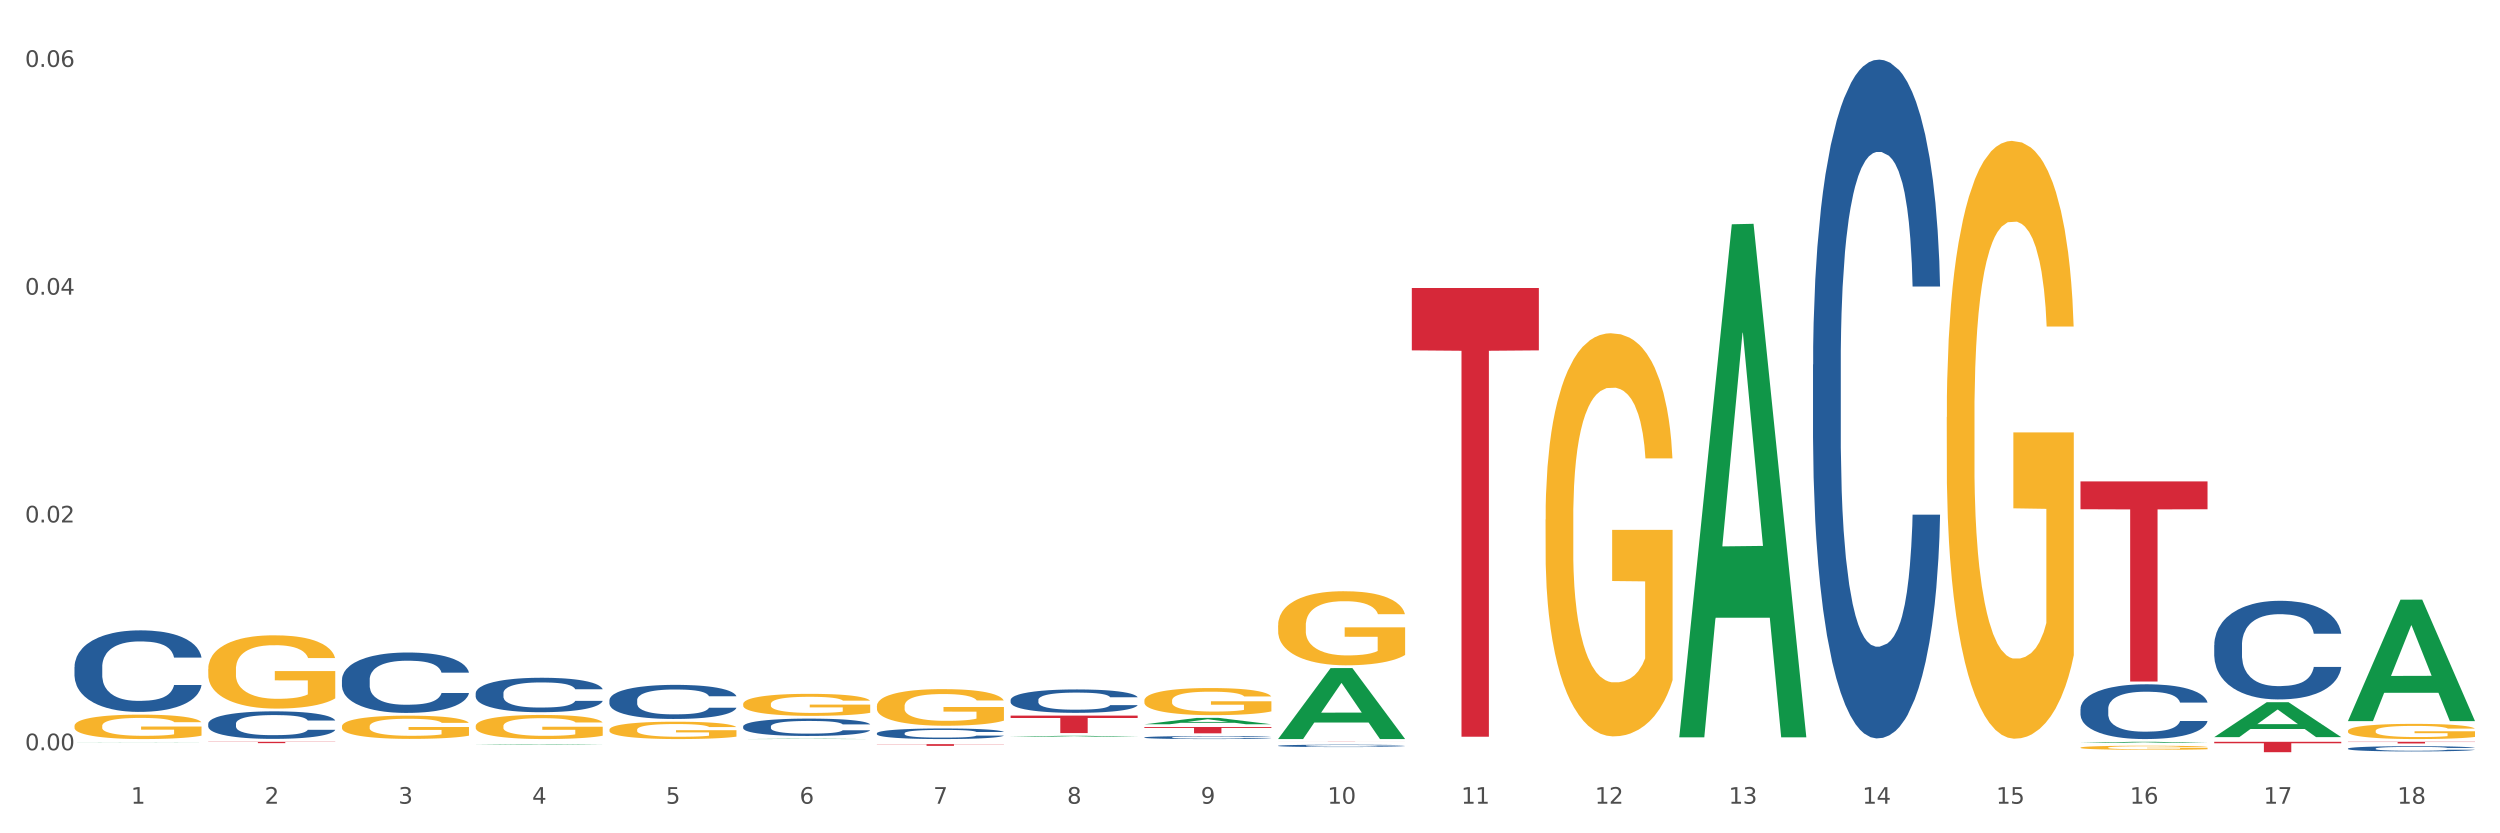<?xml version="1.0" encoding="utf-8" standalone="no"?>
<!DOCTYPE svg PUBLIC "-//W3C//DTD SVG 1.1//EN"
  "http://www.w3.org/Graphics/SVG/1.1/DTD/svg11.dtd">
<svg xmlns:xlink="http://www.w3.org/1999/xlink" width="1080pt" height="360pt" viewBox="0 0 1080 360" xmlns="http://www.w3.org/2000/svg" version="1.1">
 <rect x="0" y="0" width="1080" height="360" fill="#333333" stroke="none"/>
 <defs>
  <style type="text/css">*{stroke-linejoin: round; stroke-linecap: butt}</style>
 </defs>
 <g id="figure_1">
  <g id="patch_1">
   <path d="M 0 360 
L 1080 360 
L 1080 0 
L 0 0 
z
" style="fill: #ffffff; stroke: #ffffff; stroke-linejoin: miter"/>
  </g>
  <g id="axes_1">
   <g id="matplotlib.axis_1">
    <g id="xtick_1">
     <g id="text_1">
      <!-- 1 -->
      <g style="fill: #4d4d4d" transform="translate(56.563 347.204) scale(0.096 -0.096)">
       <defs>
        <path id="DejaVuSans-31" d="M 794 531 
L 1825 531 
L 1825 4091 
L 703 3866 
L 703 4441 
L 1819 4666 
L 2450 4666 
L 2450 531 
L 3481 531 
L 3481 0 
L 794 0 
L 794 531 
z
" transform="scale(0.016)"/>
       </defs>
       <use xlink:href="#DejaVuSans-31"/>
      </g>
     </g>
    </g>
    <g id="xtick_2">
     <g id="text_2">
      <!-- 2 -->
      <g style="fill: #4d4d4d" transform="translate(114.336 347.204) scale(0.096 -0.096)">
       <defs>
        <path id="DejaVuSans-32" d="M 1228 531 
L 3431 531 
L 3431 0 
L 469 0 
L 469 531 
Q 828 903 1448 1529 
Q 2069 2156 2228 2338 
Q 2531 2678 2651 2914 
Q 2772 3150 2772 3378 
Q 2772 3750 2511 3984 
Q 2250 4219 1831 4219 
Q 1534 4219 1204 4116 
Q 875 4013 500 3803 
L 500 4441 
Q 881 4594 1212 4672 
Q 1544 4750 1819 4750 
Q 2544 4750 2975 4387 
Q 3406 4025 3406 3419 
Q 3406 3131 3298 2873 
Q 3191 2616 2906 2266 
Q 2828 2175 2409 1742 
Q 1991 1309 1228 531 
z
" transform="scale(0.016)"/>
       </defs>
       <use xlink:href="#DejaVuSans-32"/>
      </g>
     </g>
    </g>
    <g id="xtick_3">
     <g id="text_3">
      <!-- 3 -->
      <g style="fill: #4d4d4d" transform="translate(172.109 347.204) scale(0.096 -0.096)">
       <defs>
        <path id="DejaVuSans-33" d="M 2597 2516 
Q 3050 2419 3304 2112 
Q 3559 1806 3559 1356 
Q 3559 666 3084 287 
Q 2609 -91 1734 -91 
Q 1441 -91 1130 -33 
Q 819 25 488 141 
L 488 750 
Q 750 597 1062 519 
Q 1375 441 1716 441 
Q 2309 441 2620 675 
Q 2931 909 2931 1356 
Q 2931 1769 2642 2001 
Q 2353 2234 1838 2234 
L 1294 2234 
L 1294 2753 
L 1863 2753 
Q 2328 2753 2575 2939 
Q 2822 3125 2822 3475 
Q 2822 3834 2567 4026 
Q 2313 4219 1838 4219 
Q 1578 4219 1281 4162 
Q 984 4106 628 3988 
L 628 4550 
Q 988 4650 1302 4700 
Q 1616 4750 1894 4750 
Q 2613 4750 3031 4423 
Q 3450 4097 3450 3541 
Q 3450 3153 3228 2886 
Q 3006 2619 2597 2516 
z
" transform="scale(0.016)"/>
       </defs>
       <use xlink:href="#DejaVuSans-33"/>
      </g>
     </g>
    </g>
    <g id="xtick_4">
     <g id="text_4">
      <!-- 4 -->
      <g style="fill: #4d4d4d" transform="translate(229.882 347.204) scale(0.096 -0.096)">
       <defs>
        <path id="DejaVuSans-34" d="M 2419 4116 
L 825 1625 
L 2419 1625 
L 2419 4116 
z
M 2253 4666 
L 3047 4666 
L 3047 1625 
L 3713 1625 
L 3713 1100 
L 3047 1100 
L 3047 0 
L 2419 0 
L 2419 1100 
L 313 1100 
L 313 1709 
L 2253 4666 
z
" transform="scale(0.016)"/>
       </defs>
       <use xlink:href="#DejaVuSans-34"/>
      </g>
     </g>
    </g>
    <g id="xtick_5">
     <g id="text_5">
      <!-- 5 -->
      <g style="fill: #4d4d4d" transform="translate(287.655 347.204) scale(0.096 -0.096)">
       <defs>
        <path id="DejaVuSans-35" d="M 691 4666 
L 3169 4666 
L 3169 4134 
L 1269 4134 
L 1269 2991 
Q 1406 3038 1543 3061 
Q 1681 3084 1819 3084 
Q 2600 3084 3056 2656 
Q 3513 2228 3513 1497 
Q 3513 744 3044 326 
Q 2575 -91 1722 -91 
Q 1428 -91 1123 -41 
Q 819 9 494 109 
L 494 744 
Q 775 591 1075 516 
Q 1375 441 1709 441 
Q 2250 441 2565 725 
Q 2881 1009 2881 1497 
Q 2881 1984 2565 2268 
Q 2250 2553 1709 2553 
Q 1456 2553 1204 2497 
Q 953 2441 691 2322 
L 691 4666 
z
" transform="scale(0.016)"/>
       </defs>
       <use xlink:href="#DejaVuSans-35"/>
      </g>
     </g>
    </g>
    <g id="xtick_6">
     <g id="text_6">
      <!-- 6 -->
      <g style="fill: #4d4d4d" transform="translate(345.428 347.204) scale(0.096 -0.096)">
       <defs>
        <path id="DejaVuSans-36" d="M 2113 2584 
Q 1688 2584 1439 2293 
Q 1191 2003 1191 1497 
Q 1191 994 1439 701 
Q 1688 409 2113 409 
Q 2538 409 2786 701 
Q 3034 994 3034 1497 
Q 3034 2003 2786 2293 
Q 2538 2584 2113 2584 
z
M 3366 4563 
L 3366 3988 
Q 3128 4100 2886 4159 
Q 2644 4219 2406 4219 
Q 1781 4219 1451 3797 
Q 1122 3375 1075 2522 
Q 1259 2794 1537 2939 
Q 1816 3084 2150 3084 
Q 2853 3084 3261 2657 
Q 3669 2231 3669 1497 
Q 3669 778 3244 343 
Q 2819 -91 2113 -91 
Q 1303 -91 875 529 
Q 447 1150 447 2328 
Q 447 3434 972 4092 
Q 1497 4750 2381 4750 
Q 2619 4750 2861 4703 
Q 3103 4656 3366 4563 
z
" transform="scale(0.016)"/>
       </defs>
       <use xlink:href="#DejaVuSans-36"/>
      </g>
     </g>
    </g>
    <g id="xtick_7">
     <g id="text_7">
      <!-- 7 -->
      <g style="fill: #4d4d4d" transform="translate(403.201 347.204) scale(0.096 -0.096)">
       <defs>
        <path id="DejaVuSans-37" d="M 525 4666 
L 3525 4666 
L 3525 4397 
L 1831 0 
L 1172 0 
L 2766 4134 
L 525 4134 
L 525 4666 
z
" transform="scale(0.016)"/>
       </defs>
       <use xlink:href="#DejaVuSans-37"/>
      </g>
     </g>
    </g>
    <g id="xtick_8">
     <g id="text_8">
      <!-- 8 -->
      <g style="fill: #4d4d4d" transform="translate(460.974 347.204) scale(0.096 -0.096)">
       <defs>
        <path id="DejaVuSans-38" d="M 2034 2216 
Q 1584 2216 1326 1975 
Q 1069 1734 1069 1313 
Q 1069 891 1326 650 
Q 1584 409 2034 409 
Q 2484 409 2743 651 
Q 3003 894 3003 1313 
Q 3003 1734 2745 1975 
Q 2488 2216 2034 2216 
z
M 1403 2484 
Q 997 2584 770 2862 
Q 544 3141 544 3541 
Q 544 4100 942 4425 
Q 1341 4750 2034 4750 
Q 2731 4750 3128 4425 
Q 3525 4100 3525 3541 
Q 3525 3141 3298 2862 
Q 3072 2584 2669 2484 
Q 3125 2378 3379 2068 
Q 3634 1759 3634 1313 
Q 3634 634 3220 271 
Q 2806 -91 2034 -91 
Q 1263 -91 848 271 
Q 434 634 434 1313 
Q 434 1759 690 2068 
Q 947 2378 1403 2484 
z
M 1172 3481 
Q 1172 3119 1398 2916 
Q 1625 2713 2034 2713 
Q 2441 2713 2670 2916 
Q 2900 3119 2900 3481 
Q 2900 3844 2670 4047 
Q 2441 4250 2034 4250 
Q 1625 4250 1398 4047 
Q 1172 3844 1172 3481 
z
" transform="scale(0.016)"/>
       </defs>
       <use xlink:href="#DejaVuSans-38"/>
      </g>
     </g>
    </g>
    <g id="xtick_9">
     <g id="text_9">
      <!-- 9 -->
      <g style="fill: #4d4d4d" transform="translate(518.747 347.204) scale(0.096 -0.096)">
       <defs>
        <path id="DejaVuSans-39" d="M 703 97 
L 703 672 
Q 941 559 1184 500 
Q 1428 441 1663 441 
Q 2288 441 2617 861 
Q 2947 1281 2994 2138 
Q 2813 1869 2534 1725 
Q 2256 1581 1919 1581 
Q 1219 1581 811 2004 
Q 403 2428 403 3163 
Q 403 3881 828 4315 
Q 1253 4750 1959 4750 
Q 2769 4750 3195 4129 
Q 3622 3509 3622 2328 
Q 3622 1225 3098 567 
Q 2575 -91 1691 -91 
Q 1453 -91 1209 -44 
Q 966 3 703 97 
z
M 1959 2075 
Q 2384 2075 2632 2365 
Q 2881 2656 2881 3163 
Q 2881 3666 2632 3958 
Q 2384 4250 1959 4250 
Q 1534 4250 1286 3958 
Q 1038 3666 1038 3163 
Q 1038 2656 1286 2365 
Q 1534 2075 1959 2075 
z
" transform="scale(0.016)"/>
       </defs>
       <use xlink:href="#DejaVuSans-39"/>
      </g>
     </g>
    </g>
    <g id="xtick_10">
     <g id="text_10">
      <!-- 10 -->
      <g style="fill: #4d4d4d" transform="translate(573.466 347.204) scale(0.096 -0.096)">
       <defs>
        <path id="DejaVuSans-30" d="M 2034 4250 
Q 1547 4250 1301 3770 
Q 1056 3291 1056 2328 
Q 1056 1369 1301 889 
Q 1547 409 2034 409 
Q 2525 409 2770 889 
Q 3016 1369 3016 2328 
Q 3016 3291 2770 3770 
Q 2525 4250 2034 4250 
z
M 2034 4750 
Q 2819 4750 3233 4129 
Q 3647 3509 3647 2328 
Q 3647 1150 3233 529 
Q 2819 -91 2034 -91 
Q 1250 -91 836 529 
Q 422 1150 422 2328 
Q 422 3509 836 4129 
Q 1250 4750 2034 4750 
z
" transform="scale(0.016)"/>
       </defs>
       <use xlink:href="#DejaVuSans-31"/>
       <use xlink:href="#DejaVuSans-30" transform="translate(63.623 0)"/>
      </g>
     </g>
    </g>
    <g id="xtick_11">
     <g id="text_11">
      <!-- 11 -->
      <g style="fill: #4d4d4d" transform="translate(631.239 347.204) scale(0.096 -0.096)">
       <use xlink:href="#DejaVuSans-31"/>
       <use xlink:href="#DejaVuSans-31" transform="translate(63.623 0)"/>
      </g>
     </g>
    </g>
    <g id="xtick_12">
     <g id="text_12">
      <!-- 12 -->
      <g style="fill: #4d4d4d" transform="translate(689.012 347.204) scale(0.096 -0.096)">
       <use xlink:href="#DejaVuSans-31"/>
       <use xlink:href="#DejaVuSans-32" transform="translate(63.623 0)"/>
      </g>
     </g>
    </g>
    <g id="xtick_13">
     <g id="text_13">
      <!-- 13 -->
      <g style="fill: #4d4d4d" transform="translate(746.785 347.204) scale(0.096 -0.096)">
       <use xlink:href="#DejaVuSans-31"/>
       <use xlink:href="#DejaVuSans-33" transform="translate(63.623 0)"/>
      </g>
     </g>
    </g>
    <g id="xtick_14">
     <g id="text_14">
      <!-- 14 -->
      <g style="fill: #4d4d4d" transform="translate(804.558 347.204) scale(0.096 -0.096)">
       <use xlink:href="#DejaVuSans-31"/>
       <use xlink:href="#DejaVuSans-34" transform="translate(63.623 0)"/>
      </g>
     </g>
    </g>
    <g id="xtick_15">
     <g id="text_15">
      <!-- 15 -->
      <g style="fill: #4d4d4d" transform="translate(862.331 347.204) scale(0.096 -0.096)">
       <use xlink:href="#DejaVuSans-31"/>
       <use xlink:href="#DejaVuSans-35" transform="translate(63.623 0)"/>
      </g>
     </g>
    </g>
    <g id="xtick_16">
     <g id="text_16">
      <!-- 16 -->
      <g style="fill: #4d4d4d" transform="translate(920.104 347.204) scale(0.096 -0.096)">
       <use xlink:href="#DejaVuSans-31"/>
       <use xlink:href="#DejaVuSans-36" transform="translate(63.623 0)"/>
      </g>
     </g>
    </g>
    <g id="xtick_17">
     <g id="text_17">
      <!-- 17 -->
      <g style="fill: #4d4d4d" transform="translate(977.877 347.204) scale(0.096 -0.096)">
       <use xlink:href="#DejaVuSans-31"/>
       <use xlink:href="#DejaVuSans-37" transform="translate(63.623 0)"/>
      </g>
     </g>
    </g>
    <g id="xtick_18">
     <g id="text_18">
      <!-- 18 -->
      <g style="fill: #4d4d4d" transform="translate(1035.65 347.204) scale(0.096 -0.096)">
       <use xlink:href="#DejaVuSans-31"/>
       <use xlink:href="#DejaVuSans-38" transform="translate(63.623 0)"/>
      </g>
     </g>
    </g>
    <g id="xtick_19"/>
    <g id="xtick_20"/>
    <g id="xtick_21"/>
    <g id="xtick_22"/>
    <g id="xtick_23"/>
    <g id="xtick_24"/>
    <g id="xtick_25"/>
    <g id="xtick_26"/>
    <g id="xtick_27"/>
    <g id="xtick_28"/>
    <g id="xtick_29"/>
    <g id="xtick_30"/>
    <g id="xtick_31"/>
    <g id="xtick_32"/>
    <g id="xtick_33"/>
    <g id="xtick_34"/>
    <g id="xtick_35"/>
   </g>
   <g id="matplotlib.axis_2">
    <g id="ytick_1">
     <g id="text_19">
      <!-- 0.00 -->
      <g style="fill: #4d4d4d" transform="translate(10.8 324.103) scale(0.096 -0.096)">
       <defs>
        <path id="DejaVuSans-2e" d="M 684 794 
L 1344 794 
L 1344 0 
L 684 0 
L 684 794 
z
" transform="scale(0.016)"/>
       </defs>
       <use xlink:href="#DejaVuSans-30"/>
       <use xlink:href="#DejaVuSans-2e" transform="translate(63.623 0)"/>
       <use xlink:href="#DejaVuSans-30" transform="translate(95.41 0)"/>
       <use xlink:href="#DejaVuSans-30" transform="translate(159.033 0)"/>
      </g>
     </g>
    </g>
    <g id="ytick_2">
     <g id="text_20">
      <!-- 0.02 -->
      <g style="fill: #4d4d4d" transform="translate(10.8 225.702) scale(0.096 -0.096)">
       <use xlink:href="#DejaVuSans-30"/>
       <use xlink:href="#DejaVuSans-2e" transform="translate(63.623 0)"/>
       <use xlink:href="#DejaVuSans-30" transform="translate(95.41 0)"/>
       <use xlink:href="#DejaVuSans-32" transform="translate(159.033 0)"/>
      </g>
     </g>
    </g>
    <g id="ytick_3">
     <g id="text_21">
      <!-- 0.04 -->
      <g style="fill: #4d4d4d" transform="translate(10.8 127.301) scale(0.096 -0.096)">
       <use xlink:href="#DejaVuSans-30"/>
       <use xlink:href="#DejaVuSans-2e" transform="translate(63.623 0)"/>
       <use xlink:href="#DejaVuSans-30" transform="translate(95.41 0)"/>
       <use xlink:href="#DejaVuSans-34" transform="translate(159.033 0)"/>
      </g>
     </g>
    </g>
    <g id="ytick_4">
     <g id="text_22">
      <!-- 0.06 -->
      <g style="fill: #4d4d4d" transform="translate(10.8 28.901) scale(0.096 -0.096)">
       <use xlink:href="#DejaVuSans-30"/>
       <use xlink:href="#DejaVuSans-2e" transform="translate(63.623 0)"/>
       <use xlink:href="#DejaVuSans-30" transform="translate(95.41 0)"/>
       <use xlink:href="#DejaVuSans-36" transform="translate(159.033 0)"/>
      </g>
     </g>
    </g>
    <g id="ytick_5"/>
    <g id="ytick_6"/>
    <g id="ytick_7"/>
   </g>
   <g id="PolyCollection_1">
    <path d="M 32.175 320.763 
L 32.232 320.763 
L 54.864 320.691 
L 64.257 320.691 
L 87.059 320.763 
L 76.196 320.763 
L 71.273 320.747 
L 47.905 320.747 
L 47.735 320.747 
L 42.982 320.763 
L 32.175 320.763 
L 32.175 320.763 
L 50.847 320.737 
L 68.331 320.736 
L 59.674 320.707 
L 59.561 320.706 
L 59.447 320.707 
L 50.79 320.736 
L 50.847 320.737 
L 32.175 320.763 
z
" clip-path="url(#p4ad234b859)" style="fill: #109648"/>
    <path d="M 956.543 320.455 
L 1011.427 320.455 
L 1011.427 321.08 
L 989.837 321.084 
L 989.837 324.95 
L 978.002 324.95 
L 978.002 321.084 
L 956.543 321.08 
L 956.543 320.46 
L 956.543 320.455 
z
" clip-path="url(#p4ad234b859)" style="fill: #d62839"/>
    <path d="M 898.77 207.975 
L 953.654 207.975 
L 953.654 219.99 
L 932.064 220.071 
L 932.064 294.431 
L 920.229 294.431 
L 920.229 220.071 
L 898.77 219.99 
L 898.77 208.056 
L 898.77 207.975 
z
" clip-path="url(#p4ad234b859)" style="fill: #d62839"/>
    <path d="M 609.905 124.42 
L 664.789 124.42 
L 664.789 151.357 
L 643.2 151.539 
L 643.2 318.261 
L 631.364 318.261 
L 631.364 151.539 
L 609.905 151.357 
L 609.905 124.602 
L 609.905 124.42 
z
" clip-path="url(#p4ad234b859)" style="fill: #d62839"/>
    <path d="M 552.132 320.455 
L 607.016 320.455 
L 607.016 320.465 
L 585.427 320.465 
L 585.427 320.523 
L 573.591 320.523 
L 573.591 320.465 
L 552.132 320.465 
L 552.132 320.455 
L 552.132 320.455 
z
" clip-path="url(#p4ad234b859)" style="fill: #d62839"/>
    <path d="M 494.359 314.074 
L 549.243 314.074 
L 549.243 314.454 
L 527.654 314.457 
L 527.654 316.807 
L 515.818 316.807 
L 515.818 314.457 
L 494.359 314.454 
L 494.359 314.077 
L 494.359 314.074 
z
" clip-path="url(#p4ad234b859)" style="fill: #d62839"/>
    <path d="M 436.586 309.129 
L 491.47 309.129 
L 491.47 310.178 
L 469.881 310.185 
L 469.881 316.678 
L 458.045 316.678 
L 458.045 310.185 
L 436.586 310.178 
L 436.586 309.136 
L 436.586 309.129 
z
" clip-path="url(#p4ad234b859)" style="fill: #d62839"/>
    <path d="M 378.813 321.459 
L 433.697 321.459 
L 433.697 321.564 
L 412.108 321.565 
L 412.108 322.219 
L 400.272 322.219 
L 400.272 321.565 
L 378.813 321.564 
L 378.813 321.459 
L 378.813 321.459 
z
" clip-path="url(#p4ad234b859)" style="fill: #d62839"/>
    <path d="M 89.948 320.455 
L 144.832 320.455 
L 144.832 320.536 
L 123.243 320.537 
L 123.243 321.036 
L 111.407 321.036 
L 111.407 320.537 
L 89.948 320.536 
L 89.948 320.456 
L 89.948 320.455 
z
" clip-path="url(#p4ad234b859)" style="fill: #d62839"/>
    <path d="M 32.175 288.14 
L 32.24 288.108 
L 32.24 287.207 
L 32.434 285.985 
L 33.148 283.732 
L 34.056 282.027 
L 35.613 280.032 
L 36.457 279.195 
L 37.56 278.262 
L 39.83 276.75 
L 42.425 275.463 
L 44.242 274.755 
L 45.604 274.304 
L 48.653 273.5 
L 50.405 273.146 
L 52.221 272.856 
L 53.778 272.663 
L 56.373 272.438 
L 58.449 272.341 
L 60.85 272.309 
L 62.861 272.341 
L 65.521 272.47 
L 69.413 272.856 
L 70.905 273.081 
L 72.917 273.468 
L 74.993 273.982 
L 76.679 274.497 
L 78.626 275.237 
L 80.637 276.203 
L 82.583 277.425 
L 83.945 278.552 
L 85.048 279.742 
L 86.021 281.19 
L 86.735 282.767 
L 87.059 284.086 
L 75.187 284.086 
L 74.863 282.896 
L 74.214 281.608 
L 73.565 280.74 
L 72.852 280.032 
L 71.749 279.227 
L 70.776 278.712 
L 69.154 278.101 
L 67.662 277.715 
L 66.429 277.49 
L 64.937 277.297 
L 61.758 277.104 
L 59.487 277.104 
L 58.06 277.168 
L 56.309 277.329 
L 54.816 277.554 
L 53.065 277.94 
L 51.702 278.359 
L 50.34 278.906 
L 49.562 279.292 
L 48.394 280 
L 47.615 280.579 
L 46.577 281.576 
L 45.993 282.284 
L 44.955 284.118 
L 44.501 285.47 
L 44.307 286.403 
L 44.177 287.433 
L 44.177 292.452 
L 44.566 294.705 
L 44.891 295.67 
L 45.41 296.764 
L 46.383 298.18 
L 47.81 299.563 
L 49.302 300.561 
L 50.535 301.172 
L 51.702 301.623 
L 52.87 301.977 
L 54.297 302.299 
L 55.465 302.492 
L 57.217 302.685 
L 59.293 302.781 
L 60.915 302.781 
L 64.223 302.62 
L 65.715 302.459 
L 67.143 302.234 
L 68.7 301.88 
L 69.932 301.494 
L 70.646 301.205 
L 71.814 300.593 
L 72.722 299.95 
L 73.5 299.21 
L 74.019 298.566 
L 74.603 297.601 
L 75.057 296.507 
L 75.187 295.927 
L 87.059 295.927 
L 86.8 297.086 
L 86.346 298.212 
L 85.437 299.724 
L 84.724 300.593 
L 83.621 301.655 
L 82.453 302.556 
L 80.831 303.553 
L 79.339 304.294 
L 77.782 304.937 
L 76.095 305.516 
L 73.046 306.321 
L 71.943 306.546 
L 69.608 306.932 
L 67.791 307.157 
L 65.132 307.383 
L 62.407 307.511 
L 59.552 307.544 
L 57.022 307.479 
L 54.233 307.286 
L 52.481 307.093 
L 50.535 306.803 
L 48.264 306.353 
L 46.123 305.806 
L 44.112 305.162 
L 42.231 304.422 
L 40.479 303.586 
L 38.208 302.202 
L 36.522 300.851 
L 35.289 299.596 
L 34.446 298.534 
L 33.602 297.182 
L 33.148 296.249 
L 32.434 293.997 
L 32.175 291.905 
L 32.175 288.14 
z
" clip-path="url(#p4ad234b859)" style="fill: #255c99"/>
    <path d="M 89.948 312.645 
L 90.013 312.634 
L 90.013 312.329 
L 90.207 311.916 
L 90.921 311.156 
L 91.829 310.58 
L 93.386 309.906 
L 94.23 309.624 
L 95.333 309.308 
L 97.603 308.798 
L 100.198 308.363 
L 102.015 308.124 
L 103.377 307.972 
L 106.426 307.7 
L 108.178 307.581 
L 109.994 307.483 
L 111.551 307.418 
L 114.146 307.341 
L 116.222 307.309 
L 118.623 307.298 
L 120.634 307.309 
L 123.294 307.352 
L 127.186 307.483 
L 128.678 307.559 
L 130.69 307.689 
L 132.766 307.863 
L 134.452 308.037 
L 136.399 308.287 
L 138.41 308.613 
L 140.356 309.026 
L 141.718 309.406 
L 142.821 309.808 
L 143.794 310.297 
L 144.508 310.83 
L 144.832 311.275 
L 132.96 311.275 
L 132.636 310.873 
L 131.987 310.439 
L 131.338 310.145 
L 130.625 309.906 
L 129.522 309.634 
L 128.549 309.461 
L 126.927 309.254 
L 125.435 309.124 
L 124.202 309.048 
L 122.71 308.982 
L 119.531 308.917 
L 117.26 308.917 
L 115.833 308.939 
L 114.082 308.993 
L 112.589 309.069 
L 110.838 309.2 
L 109.475 309.341 
L 108.113 309.526 
L 107.335 309.656 
L 106.167 309.895 
L 105.388 310.091 
L 104.35 310.428 
L 103.766 310.667 
L 102.728 311.286 
L 102.274 311.743 
L 102.08 312.058 
L 101.95 312.405 
L 101.95 314.101 
L 102.339 314.861 
L 102.663 315.187 
L 103.183 315.557 
L 104.156 316.035 
L 105.583 316.502 
L 107.075 316.839 
L 108.308 317.046 
L 109.475 317.198 
L 110.643 317.317 
L 112.07 317.426 
L 113.238 317.491 
L 114.99 317.556 
L 117.066 317.589 
L 118.688 317.589 
L 121.996 317.535 
L 123.488 317.48 
L 124.916 317.404 
L 126.473 317.285 
L 127.705 317.154 
L 128.419 317.057 
L 129.587 316.85 
L 130.495 316.633 
L 131.273 316.383 
L 131.792 316.165 
L 132.376 315.839 
L 132.83 315.47 
L 132.96 315.274 
L 144.832 315.274 
L 144.573 315.666 
L 144.119 316.046 
L 143.21 316.557 
L 142.497 316.85 
L 141.394 317.209 
L 140.226 317.513 
L 138.604 317.85 
L 137.112 318.1 
L 135.555 318.317 
L 133.868 318.513 
L 130.819 318.784 
L 129.716 318.861 
L 127.381 318.991 
L 125.564 319.067 
L 122.905 319.143 
L 120.18 319.187 
L 117.325 319.197 
L 114.795 319.176 
L 112.006 319.11 
L 110.254 319.045 
L 108.308 318.947 
L 106.037 318.795 
L 103.896 318.611 
L 101.885 318.393 
L 100.004 318.143 
L 98.252 317.861 
L 95.981 317.393 
L 94.295 316.937 
L 93.062 316.513 
L 92.219 316.155 
L 91.375 315.698 
L 90.921 315.383 
L 90.207 314.622 
L 89.948 313.916 
L 89.948 312.645 
z
" clip-path="url(#p4ad234b859)" style="fill: #255c99"/>
    <path d="M 147.721 293.609 
L 147.786 293.585 
L 147.786 292.918 
L 147.98 292.012 
L 148.694 290.343 
L 149.602 289.08 
L 151.159 287.602 
L 152.003 286.983 
L 153.106 286.291 
L 155.376 285.171 
L 157.971 284.218 
L 159.788 283.693 
L 161.15 283.36 
L 164.199 282.764 
L 165.951 282.501 
L 167.767 282.287 
L 169.324 282.144 
L 171.919 281.977 
L 173.995 281.906 
L 176.396 281.882 
L 178.407 281.906 
L 181.067 282.001 
L 184.959 282.287 
L 186.451 282.454 
L 188.463 282.74 
L 190.539 283.121 
L 192.225 283.503 
L 194.172 284.051 
L 196.183 284.766 
L 198.129 285.672 
L 199.491 286.506 
L 200.594 287.388 
L 201.567 288.46 
L 202.281 289.628 
L 202.605 290.606 
L 190.733 290.606 
L 190.409 289.724 
L 189.76 288.77 
L 189.111 288.127 
L 188.398 287.602 
L 187.295 287.006 
L 186.322 286.625 
L 184.7 286.172 
L 183.208 285.886 
L 181.975 285.719 
L 180.483 285.576 
L 177.304 285.433 
L 175.033 285.433 
L 173.606 285.481 
L 171.854 285.6 
L 170.362 285.767 
L 168.611 286.053 
L 167.248 286.363 
L 165.886 286.768 
L 165.107 287.054 
L 163.94 287.578 
L 163.161 288.007 
L 162.123 288.746 
L 161.539 289.271 
L 160.501 290.629 
L 160.047 291.63 
L 159.853 292.322 
L 159.723 293.084 
L 159.723 296.803 
L 160.112 298.471 
L 160.436 299.186 
L 160.955 299.997 
L 161.929 301.045 
L 163.356 302.07 
L 164.848 302.809 
L 166.081 303.262 
L 167.248 303.596 
L 168.416 303.858 
L 169.843 304.096 
L 171.011 304.239 
L 172.763 304.382 
L 174.839 304.454 
L 176.461 304.454 
L 179.769 304.335 
L 181.261 304.216 
L 182.689 304.049 
L 184.246 303.787 
L 185.478 303.501 
L 186.192 303.286 
L 187.36 302.833 
L 188.268 302.356 
L 189.046 301.808 
L 189.565 301.332 
L 190.149 300.616 
L 190.603 299.806 
L 190.733 299.377 
L 202.605 299.377 
L 202.346 300.235 
L 201.892 301.069 
L 200.983 302.19 
L 200.27 302.833 
L 199.167 303.62 
L 197.999 304.287 
L 196.377 305.026 
L 194.885 305.574 
L 193.328 306.051 
L 191.641 306.48 
L 188.592 307.076 
L 187.489 307.243 
L 185.154 307.529 
L 183.337 307.696 
L 180.678 307.862 
L 177.953 307.958 
L 175.098 307.982 
L 172.568 307.934 
L 169.778 307.791 
L 168.027 307.648 
L 166.081 307.433 
L 163.81 307.1 
L 161.669 306.694 
L 159.658 306.218 
L 157.777 305.67 
L 156.025 305.05 
L 153.754 304.025 
L 152.068 303.024 
L 150.835 302.094 
L 149.992 301.308 
L 149.148 300.307 
L 148.694 299.615 
L 147.98 297.947 
L 147.721 296.398 
L 147.721 293.609 
z
" clip-path="url(#p4ad234b859)" style="fill: #255c99"/>
    <path d="M 205.494 299.479 
L 205.559 299.465 
L 205.559 299.084 
L 205.753 298.568 
L 206.467 297.616 
L 207.375 296.896 
L 208.932 296.053 
L 209.776 295.699 
L 210.879 295.305 
L 213.149 294.666 
L 215.744 294.122 
L 217.561 293.823 
L 218.923 293.633 
L 221.972 293.293 
L 223.724 293.143 
L 225.54 293.021 
L 227.097 292.939 
L 229.692 292.844 
L 231.768 292.803 
L 234.169 292.79 
L 236.18 292.803 
L 238.84 292.858 
L 242.732 293.021 
L 244.224 293.116 
L 246.236 293.279 
L 248.312 293.497 
L 249.998 293.714 
L 251.945 294.027 
L 253.956 294.435 
L 255.902 294.951 
L 257.264 295.427 
L 258.367 295.93 
L 259.34 296.542 
L 260.054 297.208 
L 260.378 297.766 
L 248.506 297.766 
L 248.182 297.263 
L 247.533 296.719 
L 246.884 296.352 
L 246.171 296.053 
L 245.068 295.713 
L 244.095 295.495 
L 242.473 295.237 
L 240.981 295.074 
L 239.748 294.979 
L 238.256 294.897 
L 235.077 294.815 
L 232.806 294.815 
L 231.379 294.843 
L 229.627 294.911 
L 228.135 295.006 
L 226.384 295.169 
L 225.021 295.346 
L 223.659 295.577 
L 222.88 295.74 
L 221.713 296.039 
L 220.934 296.284 
L 219.896 296.705 
L 219.312 297.004 
L 218.274 297.779 
L 217.82 298.35 
L 217.626 298.745 
L 217.496 299.18 
L 217.496 301.3 
L 217.885 302.252 
L 218.209 302.66 
L 218.728 303.122 
L 219.702 303.72 
L 221.129 304.305 
L 222.621 304.727 
L 223.854 304.985 
L 225.021 305.175 
L 226.189 305.325 
L 227.616 305.461 
L 228.784 305.542 
L 230.536 305.624 
L 232.612 305.665 
L 234.234 305.665 
L 237.542 305.597 
L 239.034 305.529 
L 240.462 305.434 
L 242.019 305.284 
L 243.251 305.121 
L 243.965 304.998 
L 245.133 304.74 
L 246.041 304.468 
L 246.819 304.156 
L 247.338 303.884 
L 247.922 303.476 
L 248.376 303.014 
L 248.506 302.769 
L 260.378 302.769 
L 260.119 303.258 
L 259.665 303.734 
L 258.756 304.373 
L 258.043 304.74 
L 256.94 305.189 
L 255.772 305.569 
L 254.15 305.991 
L 252.658 306.304 
L 251.101 306.576 
L 249.414 306.82 
L 246.365 307.16 
L 245.262 307.255 
L 242.927 307.418 
L 241.11 307.514 
L 238.45 307.609 
L 235.726 307.663 
L 232.871 307.677 
L 230.341 307.65 
L 227.551 307.568 
L 225.8 307.486 
L 223.854 307.364 
L 221.583 307.174 
L 219.442 306.943 
L 217.431 306.671 
L 215.55 306.358 
L 213.798 306.005 
L 211.527 305.42 
L 209.841 304.849 
L 208.608 304.319 
L 207.765 303.87 
L 206.921 303.299 
L 206.467 302.905 
L 205.753 301.953 
L 205.494 301.069 
L 205.494 299.479 
z
" clip-path="url(#p4ad234b859)" style="fill: #255c99"/>
    <path d="M 263.267 302.482 
L 263.332 302.469 
L 263.332 302.092 
L 263.526 301.581 
L 264.24 300.639 
L 265.148 299.925 
L 266.705 299.091 
L 267.549 298.741 
L 268.652 298.351 
L 270.922 297.718 
L 273.517 297.18 
L 275.334 296.884 
L 276.696 296.696 
L 279.745 296.359 
L 281.497 296.211 
L 283.313 296.09 
L 284.87 296.009 
L 287.465 295.915 
L 289.541 295.875 
L 291.942 295.861 
L 293.953 295.875 
L 296.613 295.929 
L 300.505 296.09 
L 301.997 296.184 
L 304.008 296.346 
L 306.084 296.561 
L 307.771 296.776 
L 309.717 297.086 
L 311.729 297.49 
L 313.675 298.001 
L 315.037 298.472 
L 316.14 298.97 
L 317.113 299.576 
L 317.827 300.235 
L 318.151 300.787 
L 306.279 300.787 
L 305.955 300.289 
L 305.306 299.751 
L 304.657 299.387 
L 303.944 299.091 
L 302.841 298.755 
L 301.868 298.539 
L 300.246 298.284 
L 298.754 298.122 
L 297.521 298.028 
L 296.029 297.947 
L 292.85 297.867 
L 290.579 297.867 
L 289.152 297.893 
L 287.4 297.961 
L 285.908 298.055 
L 284.157 298.216 
L 282.794 298.391 
L 281.432 298.62 
L 280.653 298.782 
L 279.486 299.078 
L 278.707 299.32 
L 277.669 299.737 
L 277.085 300.033 
L 276.047 300.8 
L 275.593 301.365 
L 275.399 301.756 
L 275.269 302.186 
L 275.269 304.286 
L 275.658 305.228 
L 275.982 305.631 
L 276.501 306.089 
L 277.475 306.681 
L 278.902 307.26 
L 280.394 307.677 
L 281.627 307.933 
L 282.794 308.121 
L 283.962 308.269 
L 285.389 308.404 
L 286.557 308.484 
L 288.309 308.565 
L 290.385 308.605 
L 292.007 308.605 
L 295.315 308.538 
L 296.807 308.471 
L 298.235 308.377 
L 299.792 308.229 
L 301.024 308.067 
L 301.738 307.946 
L 302.906 307.69 
L 303.814 307.421 
L 304.592 307.112 
L 305.111 306.843 
L 305.695 306.439 
L 306.149 305.981 
L 306.279 305.739 
L 318.151 305.739 
L 317.892 306.224 
L 317.438 306.695 
L 316.529 307.327 
L 315.816 307.69 
L 314.713 308.134 
L 313.545 308.511 
L 311.923 308.928 
L 310.431 309.238 
L 308.874 309.507 
L 307.187 309.749 
L 304.138 310.086 
L 303.035 310.18 
L 300.7 310.341 
L 298.883 310.436 
L 296.223 310.53 
L 293.499 310.584 
L 290.644 310.597 
L 288.114 310.57 
L 285.324 310.49 
L 283.573 310.409 
L 281.627 310.288 
L 279.356 310.099 
L 277.215 309.87 
L 275.204 309.601 
L 273.323 309.292 
L 271.571 308.942 
L 269.3 308.363 
L 267.614 307.798 
L 266.381 307.273 
L 265.538 306.829 
L 264.694 306.264 
L 264.24 305.874 
L 263.526 304.932 
L 263.267 304.057 
L 263.267 302.482 
z
" clip-path="url(#p4ad234b859)" style="fill: #255c99"/>
    <path d="M 321.04 313.808 
L 321.105 313.801 
L 321.105 313.609 
L 321.299 313.348 
L 322.013 312.868 
L 322.921 312.505 
L 324.478 312.08 
L 325.322 311.902 
L 326.425 311.703 
L 328.695 311.381 
L 331.29 311.107 
L 333.107 310.956 
L 334.469 310.86 
L 337.518 310.689 
L 339.27 310.613 
L 341.086 310.552 
L 342.643 310.51 
L 345.238 310.462 
L 347.314 310.442 
L 349.715 310.435 
L 351.726 310.442 
L 354.386 310.469 
L 358.278 310.552 
L 359.77 310.6 
L 361.781 310.682 
L 363.857 310.791 
L 365.544 310.901 
L 367.49 311.059 
L 369.502 311.264 
L 371.448 311.525 
L 372.81 311.765 
L 373.913 312.018 
L 374.886 312.327 
L 375.6 312.663 
L 375.924 312.944 
L 364.052 312.944 
L 363.728 312.69 
L 363.079 312.416 
L 362.43 312.231 
L 361.717 312.08 
L 360.614 311.909 
L 359.641 311.799 
L 358.019 311.669 
L 356.527 311.587 
L 355.294 311.539 
L 353.802 311.498 
L 350.623 311.456 
L 348.352 311.456 
L 346.925 311.47 
L 345.173 311.504 
L 343.681 311.552 
L 341.93 311.635 
L 340.567 311.724 
L 339.205 311.84 
L 338.426 311.923 
L 337.259 312.073 
L 336.48 312.197 
L 335.442 312.409 
L 334.858 312.56 
L 333.82 312.951 
L 333.366 313.239 
L 333.172 313.437 
L 333.042 313.657 
L 333.042 314.726 
L 333.431 315.206 
L 333.755 315.412 
L 334.274 315.645 
L 335.248 315.946 
L 336.675 316.241 
L 338.167 316.454 
L 339.4 316.584 
L 340.567 316.68 
L 341.735 316.755 
L 343.162 316.824 
L 344.33 316.865 
L 346.082 316.906 
L 348.158 316.927 
L 349.78 316.927 
L 353.088 316.892 
L 354.58 316.858 
L 356.008 316.81 
L 357.565 316.735 
L 358.797 316.652 
L 359.511 316.591 
L 360.679 316.46 
L 361.587 316.323 
L 362.365 316.166 
L 362.884 316.029 
L 363.468 315.823 
L 363.922 315.59 
L 364.052 315.466 
L 375.924 315.466 
L 375.665 315.713 
L 375.211 315.953 
L 374.302 316.275 
L 373.589 316.46 
L 372.486 316.687 
L 371.318 316.879 
L 369.696 317.091 
L 368.204 317.249 
L 366.647 317.386 
L 364.96 317.509 
L 361.911 317.681 
L 360.808 317.729 
L 358.473 317.811 
L 356.656 317.859 
L 353.996 317.907 
L 351.272 317.934 
L 348.417 317.941 
L 345.887 317.927 
L 343.097 317.886 
L 341.346 317.845 
L 339.4 317.783 
L 337.129 317.687 
L 334.988 317.571 
L 332.977 317.434 
L 331.096 317.276 
L 329.344 317.098 
L 327.073 316.803 
L 325.387 316.515 
L 324.154 316.248 
L 323.311 316.022 
L 322.467 315.734 
L 322.013 315.535 
L 321.299 315.055 
L 321.04 314.61 
L 321.04 313.808 
z
" clip-path="url(#p4ad234b859)" style="fill: #255c99"/>
    <path d="M 378.813 316.755 
L 378.878 316.75 
L 378.878 316.633 
L 379.072 316.474 
L 379.786 316.182 
L 380.694 315.96 
L 382.251 315.701 
L 383.095 315.592 
L 384.198 315.471 
L 386.468 315.274 
L 389.063 315.107 
L 390.88 315.015 
L 392.242 314.956 
L 395.291 314.852 
L 397.043 314.806 
L 398.859 314.768 
L 400.416 314.743 
L 403.011 314.714 
L 405.087 314.701 
L 407.488 314.697 
L 409.499 314.701 
L 412.159 314.718 
L 416.051 314.768 
L 417.543 314.797 
L 419.554 314.848 
L 421.63 314.914 
L 423.317 314.981 
L 425.263 315.078 
L 427.275 315.203 
L 429.221 315.362 
L 430.583 315.508 
L 431.686 315.663 
L 432.659 315.851 
L 433.373 316.056 
L 433.697 316.228 
L 421.825 316.228 
L 421.501 316.073 
L 420.852 315.906 
L 420.203 315.793 
L 419.49 315.701 
L 418.387 315.596 
L 417.414 315.529 
L 415.792 315.45 
L 414.3 315.4 
L 413.067 315.37 
L 411.575 315.345 
L 408.396 315.32 
L 406.125 315.32 
L 404.698 315.329 
L 402.946 315.349 
L 401.454 315.379 
L 399.703 315.429 
L 398.34 315.483 
L 396.978 315.554 
L 396.199 315.605 
L 395.032 315.697 
L 394.253 315.772 
L 393.215 315.901 
L 392.631 315.993 
L 391.593 316.232 
L 391.139 316.408 
L 390.945 316.529 
L 390.815 316.663 
L 390.815 317.315 
L 391.204 317.608 
L 391.528 317.733 
L 392.047 317.876 
L 393.021 318.06 
L 394.448 318.239 
L 395.94 318.369 
L 397.173 318.448 
L 398.34 318.507 
L 399.508 318.553 
L 400.935 318.595 
L 402.103 318.62 
L 403.855 318.645 
L 405.931 318.658 
L 407.553 318.658 
L 410.861 318.637 
L 412.353 318.616 
L 413.781 318.587 
L 415.338 318.541 
L 416.57 318.49 
L 417.284 318.453 
L 418.452 318.373 
L 419.36 318.29 
L 420.138 318.193 
L 420.657 318.11 
L 421.241 317.984 
L 421.695 317.842 
L 421.825 317.767 
L 433.697 317.767 
L 433.438 317.917 
L 432.984 318.064 
L 432.075 318.26 
L 431.362 318.373 
L 430.259 318.511 
L 429.091 318.628 
L 427.469 318.758 
L 425.977 318.854 
L 424.42 318.938 
L 422.733 319.013 
L 419.684 319.118 
L 418.581 319.147 
L 416.246 319.197 
L 414.429 319.226 
L 411.769 319.256 
L 409.045 319.272 
L 406.19 319.277 
L 403.66 319.268 
L 400.87 319.243 
L 399.119 319.218 
L 397.173 319.18 
L 394.902 319.122 
L 392.761 319.051 
L 390.75 318.967 
L 388.869 318.871 
L 387.117 318.762 
L 384.846 318.582 
L 383.16 318.407 
L 381.927 318.244 
L 381.084 318.106 
L 380.24 317.93 
L 379.786 317.809 
L 379.072 317.516 
L 378.813 317.244 
L 378.813 316.755 
z
" clip-path="url(#p4ad234b859)" style="fill: #255c99"/>
    <path d="M 32.175 313.599 
L 32.24 313.59 
L 32.24 313.243 
L 32.369 312.944 
L 33.017 312.221 
L 33.989 311.624 
L 34.702 311.305 
L 35.415 311.045 
L 36.257 310.785 
L 37.294 310.515 
L 39.173 310.12 
L 40.34 309.917 
L 41.765 309.705 
L 44.357 309.397 
L 46.236 309.223 
L 48.18 309.079 
L 51.355 308.905 
L 53.429 308.828 
L 55.632 308.77 
L 58.289 308.732 
L 60.298 308.722 
L 64.704 308.751 
L 68.462 308.838 
L 70.277 308.905 
L 72.609 309.021 
L 73.84 309.098 
L 75.849 309.252 
L 77.923 309.455 
L 79.348 309.628 
L 81.487 309.956 
L 83.107 310.284 
L 84.597 310.689 
L 85.375 310.968 
L 85.958 311.228 
L 86.476 311.527 
L 86.995 311.999 
L 75.331 311.999 
L 74.877 311.662 
L 74.164 311.344 
L 73.128 311.036 
L 72.22 310.843 
L 70.665 310.602 
L 69.24 310.448 
L 67.749 310.332 
L 65.935 310.236 
L 64.509 310.187 
L 62.501 310.149 
L 58.548 310.158 
L 55.891 310.236 
L 54.077 310.332 
L 52.911 310.419 
L 51.874 310.515 
L 50.707 310.65 
L 49.347 310.852 
L 48.375 311.036 
L 47.403 311.267 
L 46.625 311.498 
L 45.912 311.768 
L 45.329 312.057 
L 44.876 312.356 
L 44.487 312.722 
L 44.163 313.33 
L 44.163 314.65 
L 44.292 314.949 
L 44.616 315.344 
L 45.005 315.643 
L 45.653 315.999 
L 46.236 316.24 
L 47.338 316.587 
L 48.569 316.877 
L 49.541 317.06 
L 50.513 317.214 
L 52.198 317.426 
L 54.077 317.599 
L 55.697 317.705 
L 57.9 317.802 
L 59.39 317.84 
L 60.686 317.86 
L 63.861 317.86 
L 66.129 317.831 
L 68.657 317.763 
L 70.601 317.677 
L 72.22 317.571 
L 74.035 317.397 
L 75.201 317.233 
L 75.201 315.219 
L 60.946 315.209 
L 60.946 313.869 
L 87.059 313.869 
L 87.059 317.802 
L 85.958 318.004 
L 84.727 318.187 
L 83.431 318.351 
L 81.487 318.554 
L 79.154 318.746 
L 77.08 318.881 
L 74.877 318.997 
L 72.285 319.103 
L 68.916 319.199 
L 66.842 319.238 
L 64.25 319.267 
L 61.205 319.277 
L 58.548 319.257 
L 55.956 319.209 
L 53.235 319.122 
L 50.578 318.997 
L 48.569 318.872 
L 46.56 318.718 
L 44.422 318.515 
L 42.737 318.322 
L 41.441 318.149 
L 40.016 317.927 
L 38.46 317.638 
L 37.294 317.378 
L 36.257 317.108 
L 35.156 316.761 
L 34.378 316.462 
L 33.601 316.086 
L 33.147 315.807 
L 32.629 315.373 
L 32.24 314.766 
L 32.175 313.599 
z
" clip-path="url(#p4ad234b859)" style="fill: #f7b32b"/>
    <path d="M 436.586 302.38 
L 436.651 302.37 
L 436.651 302.112 
L 436.845 301.761 
L 437.559 301.114 
L 438.467 300.624 
L 440.024 300.052 
L 440.868 299.811 
L 441.97 299.543 
L 444.241 299.109 
L 446.836 298.74 
L 448.653 298.536 
L 450.015 298.407 
L 453.064 298.176 
L 454.816 298.075 
L 456.632 297.991 
L 458.189 297.936 
L 460.784 297.871 
L 462.86 297.844 
L 465.261 297.834 
L 467.272 297.844 
L 469.932 297.881 
L 473.824 297.991 
L 475.316 298.056 
L 477.327 298.167 
L 479.403 298.315 
L 481.09 298.463 
L 483.036 298.675 
L 485.048 298.952 
L 486.994 299.303 
L 488.356 299.627 
L 489.459 299.968 
L 490.432 300.384 
L 491.146 300.837 
L 491.47 301.216 
L 479.598 301.216 
L 479.274 300.874 
L 478.625 300.504 
L 477.976 300.255 
L 477.263 300.052 
L 476.16 299.821 
L 475.187 299.673 
L 473.565 299.497 
L 472.073 299.386 
L 470.84 299.322 
L 469.348 299.266 
L 466.169 299.211 
L 463.898 299.211 
L 462.471 299.229 
L 460.719 299.276 
L 459.227 299.34 
L 457.476 299.451 
L 456.113 299.571 
L 454.751 299.728 
L 453.972 299.839 
L 452.805 300.042 
L 452.026 300.209 
L 450.988 300.495 
L 450.404 300.698 
L 449.366 301.225 
L 448.912 301.613 
L 448.718 301.881 
L 448.588 302.176 
L 448.588 303.618 
L 448.977 304.264 
L 449.301 304.541 
L 449.82 304.855 
L 450.794 305.262 
L 452.221 305.659 
L 453.713 305.946 
L 454.946 306.121 
L 456.113 306.25 
L 457.281 306.352 
L 458.708 306.444 
L 459.876 306.5 
L 461.628 306.555 
L 463.704 306.583 
L 465.326 306.583 
L 468.634 306.537 
L 470.126 306.491 
L 471.554 306.426 
L 473.111 306.324 
L 474.343 306.213 
L 475.057 306.13 
L 476.225 305.955 
L 477.133 305.77 
L 477.911 305.558 
L 478.43 305.373 
L 479.014 305.096 
L 479.468 304.782 
L 479.598 304.615 
L 491.47 304.615 
L 491.211 304.948 
L 490.757 305.271 
L 489.848 305.705 
L 489.135 305.955 
L 488.032 306.26 
L 486.864 306.518 
L 485.242 306.805 
L 483.75 307.017 
L 482.193 307.202 
L 480.506 307.368 
L 477.457 307.599 
L 476.354 307.664 
L 474.019 307.775 
L 472.202 307.839 
L 469.542 307.904 
L 466.818 307.941 
L 463.963 307.95 
L 461.433 307.932 
L 458.643 307.876 
L 456.892 307.821 
L 454.946 307.738 
L 452.675 307.608 
L 450.534 307.451 
L 448.523 307.267 
L 446.642 307.054 
L 444.89 306.814 
L 442.619 306.417 
L 440.932 306.029 
L 439.7 305.668 
L 438.856 305.364 
L 438.013 304.976 
L 437.559 304.708 
L 436.845 304.061 
L 436.586 303.46 
L 436.586 302.38 
z
" clip-path="url(#p4ad234b859)" style="fill: #255c99"/>
    <path d="M 494.359 318.566 
L 494.424 318.565 
L 494.424 318.532 
L 494.618 318.487 
L 495.332 318.404 
L 496.24 318.342 
L 497.797 318.269 
L 498.641 318.238 
L 499.743 318.204 
L 502.014 318.148 
L 504.609 318.101 
L 506.426 318.075 
L 507.788 318.059 
L 510.837 318.029 
L 512.589 318.016 
L 514.405 318.006 
L 515.962 317.999 
L 518.557 317.99 
L 520.633 317.987 
L 523.034 317.986 
L 525.045 317.987 
L 527.705 317.992 
L 531.597 318.006 
L 533.089 318.014 
L 535.1 318.028 
L 537.176 318.047 
L 538.863 318.066 
L 540.809 318.093 
L 542.821 318.128 
L 544.767 318.173 
L 546.129 318.214 
L 547.232 318.258 
L 548.205 318.311 
L 548.919 318.369 
L 549.243 318.417 
L 537.371 318.417 
L 537.047 318.374 
L 536.398 318.326 
L 535.749 318.295 
L 535.036 318.269 
L 533.933 318.239 
L 532.96 318.22 
L 531.338 318.198 
L 529.846 318.184 
L 528.613 318.176 
L 527.121 318.168 
L 523.942 318.161 
L 521.671 318.161 
L 520.244 318.164 
L 518.492 318.17 
L 517 318.178 
L 515.249 318.192 
L 513.886 318.207 
L 512.524 318.227 
L 511.745 318.242 
L 510.578 318.268 
L 509.799 318.289 
L 508.761 318.325 
L 508.177 318.351 
L 507.139 318.418 
L 506.685 318.468 
L 506.49 318.502 
L 506.361 318.54 
L 506.361 318.724 
L 506.75 318.806 
L 507.074 318.842 
L 507.593 318.882 
L 508.566 318.934 
L 509.994 318.984 
L 511.486 319.021 
L 512.718 319.043 
L 513.886 319.06 
L 515.054 319.073 
L 516.481 319.084 
L 517.649 319.092 
L 519.401 319.099 
L 521.477 319.102 
L 523.099 319.102 
L 526.407 319.096 
L 527.899 319.09 
L 529.327 319.082 
L 530.884 319.069 
L 532.116 319.055 
L 532.83 319.044 
L 533.998 319.022 
L 534.906 318.998 
L 535.684 318.971 
L 536.203 318.948 
L 536.787 318.912 
L 537.241 318.872 
L 537.371 318.851 
L 549.243 318.851 
L 548.984 318.893 
L 548.53 318.935 
L 547.621 318.99 
L 546.908 319.022 
L 545.805 319.061 
L 544.637 319.094 
L 543.015 319.13 
L 541.523 319.158 
L 539.966 319.181 
L 538.279 319.202 
L 535.23 319.232 
L 534.127 319.24 
L 531.792 319.254 
L 529.975 319.262 
L 527.315 319.271 
L 524.591 319.275 
L 521.736 319.277 
L 519.206 319.274 
L 516.416 319.267 
L 514.665 319.26 
L 512.718 319.249 
L 510.448 319.233 
L 508.307 319.213 
L 506.296 319.189 
L 504.414 319.162 
L 502.663 319.132 
L 500.392 319.081 
L 498.705 319.031 
L 497.473 318.985 
L 496.629 318.947 
L 495.786 318.897 
L 495.332 318.863 
L 494.618 318.78 
L 494.359 318.704 
L 494.359 318.566 
z
" clip-path="url(#p4ad234b859)" style="fill: #255c99"/>
    <path d="M 552.132 322.165 
L 552.197 322.164 
L 552.197 322.138 
L 552.391 322.102 
L 553.105 322.036 
L 554.013 321.986 
L 555.57 321.928 
L 556.414 321.903 
L 557.516 321.876 
L 559.787 321.831 
L 562.382 321.794 
L 564.199 321.773 
L 565.561 321.76 
L 568.61 321.736 
L 570.362 321.726 
L 572.178 321.717 
L 573.735 321.712 
L 576.33 321.705 
L 578.406 321.702 
L 580.807 321.701 
L 582.818 321.702 
L 585.478 321.706 
L 589.37 321.717 
L 590.862 321.724 
L 592.873 321.735 
L 594.949 321.75 
L 596.636 321.765 
L 598.582 321.787 
L 600.594 321.815 
L 602.54 321.851 
L 603.902 321.884 
L 605.005 321.919 
L 605.978 321.962 
L 606.692 322.008 
L 607.016 322.046 
L 595.144 322.046 
L 594.82 322.012 
L 594.171 321.974 
L 593.522 321.948 
L 592.809 321.928 
L 591.706 321.904 
L 590.733 321.889 
L 589.111 321.871 
L 587.619 321.86 
L 586.386 321.853 
L 584.894 321.847 
L 581.715 321.842 
L 579.444 321.842 
L 578.017 321.844 
L 576.265 321.848 
L 574.773 321.855 
L 573.022 321.866 
L 571.659 321.879 
L 570.297 321.895 
L 569.518 321.906 
L 568.351 321.927 
L 567.572 321.944 
L 566.534 321.973 
L 565.95 321.994 
L 564.912 322.047 
L 564.458 322.087 
L 564.263 322.114 
L 564.134 322.145 
L 564.134 322.292 
L 564.523 322.358 
L 564.847 322.386 
L 565.366 322.418 
L 566.339 322.459 
L 567.767 322.5 
L 569.259 322.529 
L 570.491 322.547 
L 571.659 322.56 
L 572.827 322.571 
L 574.254 322.58 
L 575.422 322.586 
L 577.174 322.592 
L 579.25 322.594 
L 580.871 322.594 
L 584.18 322.59 
L 585.672 322.585 
L 587.1 322.578 
L 588.657 322.568 
L 589.889 322.557 
L 590.603 322.548 
L 591.771 322.53 
L 592.679 322.511 
L 593.457 322.49 
L 593.976 322.471 
L 594.56 322.443 
L 595.014 322.41 
L 595.144 322.393 
L 607.016 322.393 
L 606.757 322.427 
L 606.303 322.46 
L 605.394 322.505 
L 604.681 322.53 
L 603.578 322.561 
L 602.41 322.588 
L 600.788 322.617 
L 599.296 322.639 
L 597.739 322.658 
L 596.052 322.674 
L 593.003 322.698 
L 591.9 322.705 
L 589.565 322.716 
L 587.748 322.723 
L 585.088 322.729 
L 582.364 322.733 
L 579.509 322.734 
L 576.979 322.732 
L 574.189 322.726 
L 572.438 322.721 
L 570.491 322.712 
L 568.221 322.699 
L 566.08 322.683 
L 564.069 322.664 
L 562.187 322.642 
L 560.436 322.618 
L 558.165 322.577 
L 556.478 322.538 
L 555.246 322.501 
L 554.402 322.47 
L 553.559 322.43 
L 553.105 322.403 
L 552.391 322.337 
L 552.132 322.276 
L 552.132 322.165 
z
" clip-path="url(#p4ad234b859)" style="fill: #255c99"/>
    <path d="M 1014.316 323.373 
L 1014.381 323.371 
L 1014.381 323.313 
L 1014.575 323.234 
L 1015.289 323.089 
L 1016.197 322.98 
L 1017.754 322.852 
L 1018.597 322.798 
L 1019.7 322.738 
L 1021.971 322.641 
L 1024.566 322.558 
L 1026.382 322.513 
L 1027.745 322.484 
L 1030.794 322.432 
L 1032.546 322.409 
L 1034.362 322.391 
L 1035.919 322.378 
L 1038.514 322.364 
L 1040.59 322.357 
L 1042.99 322.355 
L 1045.002 322.357 
L 1047.661 322.366 
L 1051.554 322.391 
L 1053.046 322.405 
L 1055.057 322.43 
L 1057.133 322.463 
L 1058.82 322.496 
L 1060.766 322.544 
L 1062.777 322.606 
L 1064.724 322.684 
L 1066.086 322.757 
L 1067.189 322.833 
L 1068.162 322.926 
L 1068.876 323.027 
L 1069.2 323.112 
L 1057.328 323.112 
L 1057.003 323.036 
L 1056.355 322.953 
L 1055.706 322.897 
L 1054.992 322.852 
L 1053.889 322.8 
L 1052.916 322.767 
L 1051.294 322.728 
L 1049.802 322.703 
L 1048.57 322.688 
L 1047.078 322.676 
L 1043.899 322.663 
L 1041.628 322.663 
L 1040.201 322.668 
L 1038.449 322.678 
L 1036.957 322.692 
L 1035.205 322.717 
L 1033.843 322.744 
L 1032.481 322.779 
L 1031.702 322.804 
L 1030.534 322.85 
L 1029.756 322.887 
L 1028.718 322.951 
L 1028.134 322.996 
L 1027.096 323.114 
L 1026.642 323.201 
L 1026.447 323.261 
L 1026.318 323.327 
L 1026.318 323.65 
L 1026.707 323.794 
L 1027.031 323.856 
L 1027.55 323.927 
L 1028.523 324.018 
L 1029.951 324.107 
L 1031.443 324.171 
L 1032.675 324.21 
L 1033.843 324.239 
L 1035.011 324.262 
L 1036.438 324.282 
L 1037.606 324.295 
L 1039.357 324.307 
L 1041.433 324.313 
L 1043.055 324.313 
L 1046.364 324.303 
L 1047.856 324.293 
L 1049.283 324.278 
L 1050.84 324.255 
L 1052.073 324.231 
L 1052.787 324.212 
L 1053.954 324.173 
L 1054.863 324.131 
L 1055.641 324.084 
L 1056.16 324.043 
L 1056.744 323.98 
L 1057.198 323.91 
L 1057.328 323.873 
L 1069.2 323.873 
L 1068.94 323.947 
L 1068.486 324.02 
L 1067.578 324.117 
L 1066.864 324.173 
L 1065.762 324.241 
L 1064.594 324.299 
L 1062.972 324.363 
L 1061.48 324.411 
L 1059.923 324.452 
L 1058.236 324.489 
L 1055.187 324.541 
L 1054.084 324.555 
L 1051.749 324.58 
L 1049.932 324.595 
L 1047.272 324.609 
L 1044.547 324.617 
L 1041.693 324.619 
L 1039.163 324.615 
L 1036.373 324.603 
L 1034.622 324.59 
L 1032.675 324.572 
L 1030.405 324.543 
L 1028.264 324.508 
L 1026.253 324.466 
L 1024.371 324.419 
L 1022.62 324.365 
L 1020.349 324.276 
L 1018.662 324.189 
L 1017.43 324.109 
L 1016.586 324.04 
L 1015.743 323.954 
L 1015.289 323.894 
L 1014.575 323.749 
L 1014.316 323.615 
L 1014.316 323.373 
z
" clip-path="url(#p4ad234b859)" style="fill: #255c99"/>
    <path d="M 956.543 278.688 
L 956.608 278.649 
L 956.608 277.559 
L 956.802 276.08 
L 957.516 273.355 
L 958.424 271.292 
L 959.981 268.879 
L 960.824 267.867 
L 961.927 266.738 
L 964.198 264.908 
L 966.793 263.351 
L 968.609 262.495 
L 969.972 261.95 
L 973.021 260.977 
L 974.773 260.549 
L 976.589 260.198 
L 978.146 259.965 
L 980.741 259.692 
L 982.817 259.576 
L 985.217 259.537 
L 987.229 259.576 
L 989.888 259.731 
L 993.781 260.198 
L 995.273 260.471 
L 997.284 260.938 
L 999.36 261.561 
L 1001.047 262.184 
L 1002.993 263.079 
L 1005.004 264.247 
L 1006.951 265.726 
L 1008.313 267.088 
L 1009.416 268.528 
L 1010.389 270.28 
L 1011.103 272.187 
L 1011.427 273.783 
L 999.555 273.783 
L 999.231 272.343 
L 998.582 270.786 
L 997.933 269.735 
L 997.219 268.879 
L 996.116 267.906 
L 995.143 267.283 
L 993.521 266.543 
L 992.029 266.076 
L 990.797 265.804 
L 989.305 265.57 
L 986.126 265.337 
L 983.855 265.337 
L 982.428 265.414 
L 980.676 265.609 
L 979.184 265.881 
L 977.432 266.349 
L 976.07 266.855 
L 974.708 267.516 
L 973.929 267.983 
L 972.761 268.84 
L 971.983 269.54 
L 970.945 270.747 
L 970.361 271.603 
L 969.323 273.822 
L 968.869 275.457 
L 968.674 276.586 
L 968.545 277.832 
L 968.545 283.904 
L 968.934 286.629 
L 969.258 287.796 
L 969.777 289.12 
L 970.75 290.832 
L 972.178 292.506 
L 973.67 293.713 
L 974.902 294.453 
L 976.07 294.997 
L 977.238 295.426 
L 978.665 295.815 
L 979.833 296.048 
L 981.584 296.282 
L 983.66 296.399 
L 985.282 296.399 
L 988.591 296.204 
L 990.083 296.01 
L 991.51 295.737 
L 993.067 295.309 
L 994.3 294.842 
L 995.014 294.491 
L 996.181 293.752 
L 997.09 292.973 
L 997.868 292.078 
L 998.387 291.3 
L 998.971 290.132 
L 999.425 288.808 
L 999.555 288.108 
L 1011.427 288.108 
L 1011.168 289.509 
L 1010.713 290.871 
L 1009.805 292.701 
L 1009.092 293.752 
L 1007.989 295.036 
L 1006.821 296.126 
L 1005.199 297.333 
L 1003.707 298.228 
L 1002.15 299.007 
L 1000.463 299.707 
L 997.414 300.681 
L 996.311 300.953 
L 993.976 301.42 
L 992.159 301.693 
L 989.499 301.965 
L 986.774 302.121 
L 983.92 302.16 
L 981.39 302.082 
L 978.6 301.848 
L 976.849 301.615 
L 974.902 301.264 
L 972.632 300.719 
L 970.491 300.058 
L 968.48 299.279 
L 966.598 298.384 
L 964.847 297.372 
L 962.576 295.698 
L 960.889 294.063 
L 959.657 292.545 
L 958.813 291.261 
L 957.97 289.626 
L 957.516 288.497 
L 956.802 285.772 
L 956.543 283.242 
L 956.543 278.688 
z
" clip-path="url(#p4ad234b859)" style="fill: #255c99"/>
    <path d="M 1014.316 320.455 
L 1069.2 320.455 
L 1069.2 320.556 
L 1047.61 320.556 
L 1047.61 321.177 
L 1035.775 321.177 
L 1035.775 320.556 
L 1014.316 320.556 
L 1014.316 320.456 
L 1014.316 320.455 
z
" clip-path="url(#p4ad234b859)" style="fill: #d62839"/>
    <path d="M 898.77 306.244 
L 898.835 306.222 
L 898.835 305.617 
L 899.029 304.796 
L 899.743 303.283 
L 900.651 302.137 
L 902.208 300.797 
L 903.051 300.235 
L 904.154 299.608 
L 906.425 298.593 
L 909.02 297.728 
L 910.836 297.252 
L 912.199 296.95 
L 915.248 296.41 
L 917 296.172 
L 918.816 295.977 
L 920.373 295.848 
L 922.968 295.696 
L 925.044 295.631 
L 927.444 295.61 
L 929.456 295.631 
L 932.116 295.718 
L 936.008 295.977 
L 937.5 296.129 
L 939.511 296.388 
L 941.587 296.734 
L 943.274 297.08 
L 945.22 297.577 
L 947.231 298.225 
L 949.178 299.046 
L 950.54 299.803 
L 951.643 300.603 
L 952.616 301.575 
L 953.33 302.634 
L 953.654 303.52 
L 941.782 303.52 
L 941.458 302.721 
L 940.809 301.856 
L 940.16 301.273 
L 939.446 300.797 
L 938.344 300.257 
L 937.37 299.911 
L 935.749 299.5 
L 934.256 299.241 
L 933.024 299.09 
L 931.532 298.96 
L 928.353 298.83 
L 926.082 298.83 
L 924.655 298.873 
L 922.903 298.982 
L 921.411 299.133 
L 919.659 299.392 
L 918.297 299.673 
L 916.935 300.041 
L 916.156 300.3 
L 914.988 300.775 
L 914.21 301.165 
L 913.172 301.835 
L 912.588 302.31 
L 911.55 303.542 
L 911.096 304.45 
L 910.901 305.077 
L 910.772 305.768 
L 910.772 309.14 
L 911.161 310.653 
L 911.485 311.301 
L 912.004 312.036 
L 912.977 312.987 
L 914.405 313.916 
L 915.897 314.586 
L 917.129 314.997 
L 918.297 315.3 
L 919.465 315.537 
L 920.892 315.754 
L 922.06 315.883 
L 923.811 316.013 
L 925.887 316.078 
L 927.509 316.078 
L 930.818 315.97 
L 932.31 315.862 
L 933.737 315.71 
L 935.294 315.473 
L 936.527 315.213 
L 937.241 315.019 
L 938.408 314.608 
L 939.317 314.176 
L 940.095 313.679 
L 940.614 313.246 
L 941.198 312.598 
L 941.652 311.863 
L 941.782 311.474 
L 953.654 311.474 
L 953.395 312.252 
L 952.94 313.009 
L 952.032 314.025 
L 951.319 314.608 
L 950.216 315.321 
L 949.048 315.927 
L 947.426 316.597 
L 945.934 317.094 
L 944.377 317.526 
L 942.69 317.915 
L 939.641 318.455 
L 938.538 318.607 
L 936.203 318.866 
L 934.386 319.017 
L 931.726 319.169 
L 929.002 319.255 
L 926.147 319.277 
L 923.617 319.233 
L 920.827 319.104 
L 919.076 318.974 
L 917.129 318.779 
L 914.859 318.477 
L 912.718 318.109 
L 910.707 317.677 
L 908.825 317.18 
L 907.074 316.618 
L 904.803 315.689 
L 903.116 314.781 
L 901.884 313.938 
L 901.04 313.225 
L 900.197 312.317 
L 899.743 311.69 
L 899.029 310.177 
L 898.77 308.772 
L 898.77 306.244 
z
" clip-path="url(#p4ad234b859)" style="fill: #255c99"/>
    <path d="M 783.224 157.519 
L 783.289 157.251 
L 783.289 149.753 
L 783.483 139.576 
L 784.197 120.83 
L 785.105 106.636 
L 786.662 90.032 
L 787.506 83.07 
L 788.608 75.303 
L 790.879 62.716 
L 793.474 52.004 
L 795.291 46.113 
L 796.653 42.363 
L 799.702 35.668 
L 801.454 32.722 
L 803.27 30.312 
L 804.827 28.705 
L 807.422 26.831 
L 809.498 26.027 
L 811.899 25.759 
L 813.91 26.027 
L 816.57 27.099 
L 820.462 30.312 
L 821.954 32.187 
L 823.965 35.4 
L 826.041 39.685 
L 827.728 43.97 
L 829.674 50.13 
L 831.685 58.164 
L 833.632 68.34 
L 834.994 77.713 
L 836.097 87.622 
L 837.07 99.673 
L 837.784 112.796 
L 838.108 123.776 
L 826.236 123.776 
L 825.912 113.867 
L 825.263 103.155 
L 824.614 95.924 
L 823.9 90.032 
L 822.798 83.337 
L 821.824 79.053 
L 820.203 73.964 
L 818.71 70.751 
L 817.478 68.876 
L 815.986 67.269 
L 812.807 65.662 
L 810.536 65.662 
L 809.109 66.198 
L 807.357 67.537 
L 805.865 69.412 
L 804.114 72.625 
L 802.751 76.107 
L 801.389 80.659 
L 800.61 83.873 
L 799.443 89.765 
L 798.664 94.585 
L 797.626 102.887 
L 797.042 108.779 
L 796.004 124.044 
L 795.55 135.291 
L 795.355 143.058 
L 795.226 151.627 
L 795.226 193.405 
L 795.615 212.151 
L 795.939 220.185 
L 796.458 229.291 
L 797.431 241.074 
L 798.859 252.59 
L 800.351 260.891 
L 801.583 265.98 
L 802.751 269.729 
L 803.919 272.675 
L 805.346 275.353 
L 806.514 276.96 
L 808.266 278.567 
L 810.342 279.37 
L 811.963 279.37 
L 815.272 278.031 
L 816.764 276.692 
L 818.191 274.817 
L 819.748 271.871 
L 820.981 268.658 
L 821.695 266.248 
L 822.862 261.159 
L 823.771 255.803 
L 824.549 249.644 
L 825.068 244.288 
L 825.652 236.254 
L 826.106 227.148 
L 826.236 222.328 
L 838.108 222.328 
L 837.849 231.969 
L 837.394 241.342 
L 836.486 253.929 
L 835.773 261.159 
L 834.67 269.997 
L 833.502 277.495 
L 831.88 285.797 
L 830.388 291.957 
L 828.831 297.313 
L 827.144 302.133 
L 824.095 308.828 
L 822.992 310.703 
L 820.657 313.917 
L 818.84 315.791 
L 816.18 317.666 
L 813.456 318.737 
L 810.601 319.005 
L 808.071 318.469 
L 805.281 316.863 
L 803.53 315.256 
L 801.583 312.845 
L 799.313 309.096 
L 797.172 304.544 
L 795.161 299.187 
L 793.279 293.028 
L 791.528 286.065 
L 789.257 274.549 
L 787.57 263.302 
L 786.338 252.857 
L 785.494 244.02 
L 784.651 232.772 
L 784.197 225.006 
L 783.483 206.259 
L 783.224 188.852 
L 783.224 157.519 
z
" clip-path="url(#p4ad234b859)" style="fill: #255c99"/>
    <path d="M 263.267 315.242 
L 263.332 315.235 
L 263.332 314.988 
L 263.461 314.776 
L 264.109 314.262 
L 265.081 313.838 
L 265.794 313.612 
L 266.507 313.427 
L 267.349 313.242 
L 268.386 313.05 
L 270.265 312.769 
L 271.432 312.625 
L 272.857 312.475 
L 275.449 312.255 
L 277.328 312.132 
L 279.272 312.029 
L 282.447 311.906 
L 284.521 311.851 
L 286.724 311.81 
L 289.381 311.783 
L 291.389 311.776 
L 295.796 311.796 
L 299.554 311.858 
L 301.368 311.906 
L 303.701 311.988 
L 304.932 312.043 
L 306.941 312.153 
L 309.015 312.296 
L 310.44 312.42 
L 312.579 312.653 
L 314.199 312.885 
L 315.689 313.173 
L 316.466 313.372 
L 317.05 313.557 
L 317.568 313.769 
L 318.086 314.105 
L 306.423 314.105 
L 305.969 313.865 
L 305.256 313.639 
L 304.22 313.42 
L 303.312 313.283 
L 301.757 313.112 
L 300.332 313.002 
L 298.841 312.92 
L 297.027 312.851 
L 295.601 312.817 
L 293.593 312.79 
L 289.64 312.796 
L 286.983 312.851 
L 285.169 312.92 
L 284.002 312.981 
L 282.966 313.05 
L 281.799 313.146 
L 280.439 313.29 
L 279.467 313.42 
L 278.495 313.584 
L 277.717 313.748 
L 277.004 313.94 
L 276.421 314.146 
L 275.967 314.358 
L 275.579 314.618 
L 275.255 315.05 
L 275.255 315.988 
L 275.384 316.2 
L 275.708 316.481 
L 276.097 316.694 
L 276.745 316.947 
L 277.328 317.118 
L 278.43 317.365 
L 279.661 317.57 
L 280.633 317.7 
L 281.605 317.81 
L 283.29 317.961 
L 285.169 318.084 
L 286.789 318.159 
L 288.992 318.228 
L 290.482 318.255 
L 291.778 318.269 
L 294.953 318.269 
L 297.221 318.248 
L 299.748 318.2 
L 301.692 318.139 
L 303.312 318.063 
L 305.127 317.94 
L 306.293 317.824 
L 306.293 316.392 
L 292.037 316.385 
L 292.037 315.433 
L 318.151 315.433 
L 318.151 318.228 
L 317.05 318.372 
L 315.819 318.502 
L 314.523 318.618 
L 312.579 318.762 
L 310.246 318.899 
L 308.172 318.995 
L 305.969 319.077 
L 303.377 319.152 
L 300.008 319.221 
L 297.934 319.248 
L 295.342 319.269 
L 292.297 319.276 
L 289.64 319.262 
L 287.048 319.228 
L 284.326 319.166 
L 281.67 319.077 
L 279.661 318.988 
L 277.652 318.878 
L 275.514 318.735 
L 273.829 318.598 
L 272.533 318.474 
L 271.108 318.317 
L 269.552 318.111 
L 268.386 317.926 
L 267.349 317.735 
L 266.248 317.488 
L 265.47 317.276 
L 264.692 317.009 
L 264.239 316.81 
L 263.721 316.502 
L 263.332 316.07 
L 263.267 315.242 
z
" clip-path="url(#p4ad234b859)" style="fill: #f7b32b"/>
    <path d="M 956.543 318.426 
L 956.599 318.412 
L 979.232 303.353 
L 988.625 303.338 
L 1011.427 318.455 
L 1000.563 318.455 
L 995.641 314.935 
L 972.272 314.935 
L 972.103 314.992 
L 967.35 318.455 
L 956.543 318.455 
L 956.543 318.426 
L 975.215 312.834 
L 992.698 312.82 
L 984.041 306.56 
L 983.928 306.532 
L 983.815 306.575 
L 975.158 312.82 
L 975.215 312.834 
L 956.543 318.426 
z
" clip-path="url(#p4ad234b859)" style="fill: #109648"/>
    <path d="M 1014.316 311.43 
L 1014.372 311.38 
L 1037.005 259.068 
L 1046.398 259.019 
L 1069.2 311.528 
L 1058.336 311.528 
L 1053.414 299.301 
L 1030.045 299.301 
L 1029.876 299.498 
L 1025.123 311.528 
L 1014.316 311.528 
L 1014.316 311.43 
L 1032.988 292.004 
L 1050.471 291.954 
L 1041.814 270.211 
L 1041.701 270.112 
L 1041.588 270.26 
L 1032.931 291.954 
L 1032.988 292.004 
L 1014.316 311.43 
z
" clip-path="url(#p4ad234b859)" style="fill: #109648"/>
    <path d="M 89.948 289.085 
L 90.013 289.056 
L 90.013 288.015 
L 90.142 287.118 
L 90.79 284.949 
L 91.762 283.156 
L 92.475 282.202 
L 93.188 281.421 
L 94.03 280.64 
L 95.067 279.83 
L 96.946 278.645 
L 98.113 278.037 
L 99.538 277.401 
L 102.13 276.476 
L 104.009 275.955 
L 105.953 275.521 
L 109.128 275.001 
L 111.202 274.769 
L 113.405 274.596 
L 116.062 274.48 
L 118.071 274.451 
L 122.477 274.538 
L 126.235 274.798 
L 128.049 275.001 
L 130.382 275.348 
L 131.613 275.579 
L 133.622 276.042 
L 135.696 276.649 
L 137.121 277.17 
L 139.26 278.153 
L 140.88 279.136 
L 142.37 280.351 
L 143.148 281.19 
L 143.731 281.971 
L 144.249 282.867 
L 144.768 284.284 
L 133.104 284.284 
L 132.65 283.272 
L 131.937 282.318 
L 130.901 281.392 
L 129.993 280.814 
L 128.438 280.091 
L 127.013 279.628 
L 125.522 279.281 
L 123.708 278.992 
L 122.282 278.847 
L 120.274 278.731 
L 116.321 278.76 
L 113.664 278.992 
L 111.85 279.281 
L 110.684 279.541 
L 109.647 279.83 
L 108.48 280.235 
L 107.12 280.843 
L 106.148 281.392 
L 105.176 282.086 
L 104.398 282.78 
L 103.685 283.59 
L 103.102 284.458 
L 102.648 285.354 
L 102.26 286.453 
L 101.936 288.275 
L 101.936 292.237 
L 102.065 293.134 
L 102.389 294.32 
L 102.778 295.216 
L 103.426 296.286 
L 104.009 297.009 
L 105.111 298.05 
L 106.342 298.918 
L 107.314 299.467 
L 108.286 299.93 
L 109.971 300.566 
L 111.85 301.087 
L 113.47 301.405 
L 115.673 301.694 
L 117.163 301.81 
L 118.459 301.868 
L 121.634 301.868 
L 123.902 301.781 
L 126.43 301.579 
L 128.373 301.318 
L 129.993 301 
L 131.808 300.48 
L 132.974 299.988 
L 132.974 293.944 
L 118.719 293.915 
L 118.719 289.895 
L 144.832 289.895 
L 144.832 301.694 
L 143.731 302.302 
L 142.5 302.851 
L 141.204 303.343 
L 139.26 303.95 
L 136.927 304.529 
L 134.853 304.933 
L 132.65 305.28 
L 130.058 305.599 
L 126.689 305.888 
L 124.615 306.004 
L 122.023 306.09 
L 118.978 306.119 
L 116.321 306.061 
L 113.729 305.917 
L 111.007 305.656 
L 108.351 305.28 
L 106.342 304.905 
L 104.333 304.442 
L 102.195 303.834 
L 100.51 303.256 
L 99.214 302.735 
L 97.789 302.07 
L 96.233 301.203 
L 95.067 300.422 
L 94.03 299.612 
L 92.929 298.571 
L 92.151 297.674 
L 91.374 296.546 
L 90.92 295.708 
L 90.402 294.406 
L 90.013 292.584 
L 89.948 289.085 
z
" clip-path="url(#p4ad234b859)" style="fill: #f7b32b"/>
    <path d="M 147.721 313.803 
L 147.786 313.794 
L 147.786 313.463 
L 147.915 313.179 
L 148.563 312.491 
L 149.535 311.922 
L 150.248 311.619 
L 150.961 311.371 
L 151.803 311.124 
L 152.84 310.867 
L 154.719 310.491 
L 155.886 310.298 
L 157.311 310.096 
L 159.903 309.803 
L 161.782 309.637 
L 163.726 309.5 
L 166.901 309.335 
L 168.975 309.261 
L 171.178 309.206 
L 173.835 309.17 
L 175.844 309.16 
L 180.25 309.188 
L 184.008 309.27 
L 185.822 309.335 
L 188.155 309.445 
L 189.386 309.518 
L 191.395 309.665 
L 193.469 309.858 
L 194.894 310.023 
L 197.033 310.335 
L 198.653 310.647 
L 200.143 311.032 
L 200.921 311.298 
L 201.504 311.546 
L 202.022 311.83 
L 202.54 312.28 
L 190.877 312.28 
L 190.423 311.959 
L 189.71 311.656 
L 188.674 311.362 
L 187.766 311.179 
L 186.211 310.949 
L 184.786 310.803 
L 183.295 310.693 
L 181.481 310.601 
L 180.055 310.555 
L 178.047 310.518 
L 174.094 310.527 
L 171.437 310.601 
L 169.623 310.693 
L 168.456 310.775 
L 167.42 310.867 
L 166.253 310.995 
L 164.893 311.188 
L 163.921 311.362 
L 162.949 311.582 
L 162.171 311.803 
L 161.458 312.06 
L 160.875 312.335 
L 160.421 312.619 
L 160.033 312.968 
L 159.709 313.546 
L 159.709 314.803 
L 159.838 315.087 
L 160.162 315.463 
L 160.551 315.748 
L 161.199 316.087 
L 161.782 316.317 
L 162.884 316.647 
L 164.115 316.922 
L 165.087 317.096 
L 166.059 317.243 
L 167.744 317.445 
L 169.623 317.61 
L 171.243 317.711 
L 173.446 317.803 
L 174.936 317.839 
L 176.232 317.858 
L 179.407 317.858 
L 181.675 317.83 
L 184.203 317.766 
L 186.146 317.684 
L 187.766 317.583 
L 189.581 317.417 
L 190.747 317.261 
L 190.747 315.344 
L 176.491 315.335 
L 176.491 314.06 
L 202.605 314.06 
L 202.605 317.803 
L 201.504 317.995 
L 200.273 318.17 
L 198.977 318.326 
L 197.033 318.518 
L 194.7 318.702 
L 192.626 318.83 
L 190.423 318.94 
L 187.831 319.041 
L 184.462 319.133 
L 182.388 319.17 
L 179.796 319.197 
L 176.751 319.206 
L 174.094 319.188 
L 171.502 319.142 
L 168.78 319.06 
L 166.124 318.94 
L 164.115 318.821 
L 162.106 318.674 
L 159.968 318.482 
L 158.283 318.298 
L 156.987 318.133 
L 155.562 317.922 
L 154.006 317.647 
L 152.84 317.399 
L 151.803 317.142 
L 150.702 316.812 
L 149.924 316.528 
L 149.147 316.17 
L 148.693 315.904 
L 148.175 315.491 
L 147.786 314.913 
L 147.721 313.803 
z
" clip-path="url(#p4ad234b859)" style="fill: #f7b32b"/>
    <path d="M 205.494 313.671 
L 205.559 313.662 
L 205.559 313.319 
L 205.688 313.024 
L 206.336 312.31 
L 207.308 311.72 
L 208.021 311.406 
L 208.734 311.149 
L 209.576 310.892 
L 210.613 310.626 
L 212.492 310.236 
L 213.659 310.036 
L 215.084 309.826 
L 217.676 309.522 
L 219.555 309.35 
L 221.499 309.208 
L 224.674 309.036 
L 226.748 308.96 
L 228.951 308.903 
L 231.608 308.865 
L 233.616 308.856 
L 238.023 308.884 
L 241.781 308.97 
L 243.595 309.036 
L 245.928 309.151 
L 247.159 309.227 
L 249.168 309.379 
L 251.242 309.579 
L 252.667 309.75 
L 254.806 310.074 
L 256.426 310.397 
L 257.916 310.797 
L 258.694 311.073 
L 259.277 311.33 
L 259.795 311.625 
L 260.313 312.091 
L 248.65 312.091 
L 248.196 311.758 
L 247.483 311.444 
L 246.447 311.14 
L 245.539 310.949 
L 243.984 310.711 
L 242.559 310.559 
L 241.068 310.445 
L 239.254 310.35 
L 237.828 310.302 
L 235.82 310.264 
L 231.867 310.274 
L 229.21 310.35 
L 227.396 310.445 
L 226.229 310.531 
L 225.193 310.626 
L 224.026 310.759 
L 222.666 310.959 
L 221.694 311.14 
L 220.722 311.368 
L 219.944 311.596 
L 219.231 311.863 
L 218.648 312.148 
L 218.194 312.443 
L 217.806 312.805 
L 217.482 313.405 
L 217.482 314.708 
L 217.611 315.003 
L 217.935 315.394 
L 218.324 315.689 
L 218.972 316.041 
L 219.555 316.279 
L 220.657 316.621 
L 221.888 316.907 
L 222.86 317.088 
L 223.832 317.24 
L 225.517 317.449 
L 227.396 317.621 
L 229.016 317.725 
L 231.219 317.821 
L 232.709 317.859 
L 234.005 317.878 
L 237.18 317.878 
L 239.448 317.849 
L 241.975 317.782 
L 243.919 317.697 
L 245.539 317.592 
L 247.354 317.421 
L 248.52 317.259 
L 248.52 315.27 
L 234.264 315.26 
L 234.264 313.938 
L 260.378 313.938 
L 260.378 317.821 
L 259.277 318.02 
L 258.046 318.201 
L 256.75 318.363 
L 254.806 318.563 
L 252.473 318.753 
L 250.399 318.886 
L 248.196 319.001 
L 245.604 319.105 
L 242.235 319.2 
L 240.161 319.239 
L 237.569 319.267 
L 234.524 319.277 
L 231.867 319.258 
L 229.275 319.21 
L 226.553 319.124 
L 223.897 319.001 
L 221.888 318.877 
L 219.879 318.725 
L 217.741 318.525 
L 216.056 318.334 
L 214.76 318.163 
L 213.335 317.944 
L 211.779 317.659 
L 210.613 317.402 
L 209.576 317.135 
L 208.475 316.793 
L 207.697 316.498 
L 206.92 316.126 
L 206.466 315.851 
L 205.948 315.422 
L 205.559 314.823 
L 205.494 313.671 
z
" clip-path="url(#p4ad234b859)" style="fill: #f7b32b"/>
    <path d="M 552.132 319.219 
L 552.188 319.19 
L 574.821 288.623 
L 584.214 288.594 
L 607.016 319.277 
L 596.152 319.277 
L 591.23 312.132 
L 567.862 312.132 
L 567.692 312.247 
L 562.939 319.277 
L 552.132 319.277 
L 552.132 319.219 
L 570.804 307.868 
L 588.288 307.839 
L 579.631 295.134 
L 579.517 295.076 
L 579.404 295.163 
L 570.747 307.839 
L 570.804 307.868 
L 552.132 319.219 
z
" clip-path="url(#p4ad234b859)" style="fill: #109648"/>
    <path d="M 321.04 304.137 
L 321.105 304.128 
L 321.105 303.815 
L 321.234 303.545 
L 321.882 302.894 
L 322.854 302.355 
L 323.567 302.068 
L 324.28 301.833 
L 325.122 301.598 
L 326.159 301.355 
L 328.038 300.999 
L 329.205 300.816 
L 330.63 300.625 
L 333.222 300.347 
L 335.101 300.19 
L 337.045 300.06 
L 340.22 299.903 
L 342.294 299.834 
L 344.497 299.782 
L 347.154 299.747 
L 349.162 299.738 
L 353.569 299.764 
L 357.327 299.843 
L 359.141 299.903 
L 361.474 300.008 
L 362.705 300.077 
L 364.714 300.216 
L 366.788 300.399 
L 368.213 300.555 
L 370.352 300.851 
L 371.972 301.146 
L 373.462 301.512 
L 374.239 301.764 
L 374.823 301.998 
L 375.341 302.268 
L 375.859 302.694 
L 364.196 302.694 
L 363.742 302.389 
L 363.029 302.103 
L 361.993 301.824 
L 361.085 301.651 
L 359.53 301.433 
L 358.105 301.294 
L 356.614 301.19 
L 354.8 301.103 
L 353.374 301.06 
L 351.366 301.025 
L 347.413 301.033 
L 344.756 301.103 
L 342.942 301.19 
L 341.775 301.268 
L 340.739 301.355 
L 339.572 301.477 
L 338.212 301.659 
L 337.24 301.824 
L 336.268 302.033 
L 335.49 302.242 
L 334.777 302.485 
L 334.194 302.746 
L 333.74 303.015 
L 333.352 303.346 
L 333.028 303.893 
L 333.028 305.084 
L 333.157 305.353 
L 333.481 305.71 
L 333.87 305.979 
L 334.518 306.301 
L 335.101 306.518 
L 336.203 306.831 
L 337.434 307.092 
L 338.406 307.257 
L 339.378 307.396 
L 341.063 307.587 
L 342.942 307.744 
L 344.562 307.839 
L 346.765 307.926 
L 348.255 307.961 
L 349.551 307.978 
L 352.726 307.978 
L 354.994 307.952 
L 357.521 307.892 
L 359.465 307.813 
L 361.085 307.718 
L 362.9 307.561 
L 364.066 307.413 
L 364.066 305.597 
L 349.81 305.588 
L 349.81 304.38 
L 375.924 304.38 
L 375.924 307.926 
L 374.823 308.109 
L 373.591 308.274 
L 372.296 308.422 
L 370.352 308.604 
L 368.019 308.778 
L 365.945 308.9 
L 363.742 309.004 
L 361.15 309.1 
L 357.781 309.187 
L 355.707 309.221 
L 353.115 309.248 
L 350.07 309.256 
L 347.413 309.239 
L 344.821 309.195 
L 342.099 309.117 
L 339.443 309.004 
L 337.434 308.891 
L 335.425 308.752 
L 333.287 308.57 
L 331.602 308.396 
L 330.306 308.239 
L 328.881 308.039 
L 327.325 307.779 
L 326.159 307.544 
L 325.122 307.3 
L 324.021 306.988 
L 323.243 306.718 
L 322.465 306.379 
L 322.012 306.127 
L 321.493 305.736 
L 321.105 305.188 
L 321.04 304.137 
z
" clip-path="url(#p4ad234b859)" style="fill: #f7b32b"/>
    <path d="M 378.813 305.009 
L 378.878 304.995 
L 378.878 304.475 
L 379.007 304.027 
L 379.655 302.943 
L 380.627 302.048 
L 381.34 301.571 
L 382.053 301.181 
L 382.895 300.791 
L 383.932 300.386 
L 385.811 299.794 
L 386.977 299.491 
L 388.403 299.173 
L 390.995 298.711 
L 392.874 298.45 
L 394.818 298.234 
L 397.993 297.974 
L 400.067 297.858 
L 402.27 297.771 
L 404.927 297.714 
L 406.935 297.699 
L 411.342 297.743 
L 415.1 297.873 
L 416.914 297.974 
L 419.247 298.147 
L 420.478 298.263 
L 422.487 298.494 
L 424.561 298.797 
L 425.986 299.057 
L 428.125 299.548 
L 429.745 300.04 
L 431.235 300.646 
L 432.012 301.065 
L 432.596 301.455 
L 433.114 301.903 
L 433.632 302.611 
L 421.969 302.611 
L 421.515 302.105 
L 420.802 301.629 
L 419.766 301.166 
L 418.858 300.877 
L 417.303 300.516 
L 415.878 300.285 
L 414.387 300.112 
L 412.573 299.967 
L 411.147 299.895 
L 409.139 299.837 
L 405.186 299.852 
L 402.529 299.967 
L 400.715 300.112 
L 399.548 300.242 
L 398.512 300.386 
L 397.345 300.589 
L 395.984 300.892 
L 395.013 301.166 
L 394.041 301.513 
L 393.263 301.86 
L 392.55 302.264 
L 391.967 302.698 
L 391.513 303.146 
L 391.125 303.695 
L 390.801 304.605 
L 390.801 306.584 
L 390.93 307.032 
L 391.254 307.624 
L 391.643 308.072 
L 392.291 308.606 
L 392.874 308.968 
L 393.976 309.488 
L 395.207 309.921 
L 396.179 310.196 
L 397.151 310.427 
L 398.836 310.744 
L 400.715 311.005 
L 402.335 311.163 
L 404.538 311.308 
L 406.028 311.366 
L 407.324 311.395 
L 410.499 311.395 
L 412.767 311.351 
L 415.294 311.25 
L 417.238 311.12 
L 418.858 310.961 
L 420.673 310.701 
L 421.839 310.456 
L 421.839 307.436 
L 407.583 307.422 
L 407.583 305.414 
L 433.697 305.414 
L 433.697 311.308 
L 432.596 311.611 
L 431.364 311.886 
L 430.068 312.131 
L 428.125 312.435 
L 425.792 312.724 
L 423.718 312.926 
L 421.515 313.099 
L 418.923 313.258 
L 415.554 313.403 
L 413.48 313.46 
L 410.888 313.504 
L 407.843 313.518 
L 405.186 313.489 
L 402.594 313.417 
L 399.872 313.287 
L 397.216 313.099 
L 395.207 312.911 
L 393.198 312.68 
L 391.06 312.377 
L 389.375 312.088 
L 388.079 311.828 
L 386.654 311.496 
L 385.098 311.062 
L 383.932 310.672 
L 382.895 310.268 
L 381.794 309.748 
L 381.016 309.3 
L 380.238 308.736 
L 379.785 308.317 
L 379.266 307.667 
L 378.878 306.757 
L 378.813 305.009 
z
" clip-path="url(#p4ad234b859)" style="fill: #f7b32b"/>
    <path d="M 898.77 320.967 
L 898.826 320.966 
L 921.459 320.456 
L 930.852 320.455 
L 953.654 320.968 
L 942.79 320.968 
L 937.868 320.848 
L 914.499 320.848 
L 914.33 320.85 
L 909.577 320.968 
L 898.77 320.968 
L 898.77 320.967 
L 917.442 320.777 
L 934.925 320.777 
L 926.268 320.565 
L 926.155 320.564 
L 926.042 320.565 
L 917.385 320.777 
L 917.442 320.777 
L 898.77 320.967 
z
" clip-path="url(#p4ad234b859)" style="fill: #109648"/>
    <path d="M 494.359 302.647 
L 494.424 302.637 
L 494.424 302.251 
L 494.553 301.919 
L 495.201 301.117 
L 496.173 300.453 
L 496.886 300.1 
L 497.599 299.811 
L 498.441 299.522 
L 499.478 299.222 
L 501.357 298.783 
L 502.523 298.559 
L 503.949 298.323 
L 506.541 297.981 
L 508.42 297.788 
L 510.364 297.627 
L 513.539 297.435 
L 515.613 297.349 
L 517.816 297.285 
L 520.473 297.242 
L 522.481 297.231 
L 526.888 297.263 
L 530.646 297.36 
L 532.46 297.435 
L 534.793 297.563 
L 536.024 297.649 
L 538.033 297.82 
L 540.107 298.045 
L 541.532 298.237 
L 543.671 298.601 
L 545.29 298.965 
L 546.781 299.415 
L 547.558 299.725 
L 548.142 300.014 
L 548.66 300.346 
L 549.178 300.871 
L 537.515 300.871 
L 537.061 300.496 
L 536.348 300.143 
L 535.311 299.8 
L 534.404 299.586 
L 532.849 299.319 
L 531.424 299.147 
L 529.933 299.019 
L 528.119 298.912 
L 526.693 298.858 
L 524.685 298.815 
L 520.732 298.826 
L 518.075 298.912 
L 516.261 299.019 
L 515.094 299.115 
L 514.058 299.222 
L 512.891 299.372 
L 511.53 299.597 
L 510.558 299.8 
L 509.586 300.057 
L 508.809 300.314 
L 508.096 300.614 
L 507.513 300.935 
L 507.059 301.267 
L 506.671 301.673 
L 506.347 302.348 
L 506.347 303.814 
L 506.476 304.146 
L 506.8 304.585 
L 507.189 304.916 
L 507.837 305.312 
L 508.42 305.58 
L 509.522 305.965 
L 510.753 306.286 
L 511.725 306.49 
L 512.697 306.661 
L 514.382 306.896 
L 516.261 307.089 
L 517.881 307.207 
L 520.084 307.314 
L 521.574 307.357 
L 522.87 307.378 
L 526.045 307.378 
L 528.313 307.346 
L 530.84 307.271 
L 532.784 307.175 
L 534.404 307.057 
L 536.219 306.864 
L 537.385 306.682 
L 537.385 304.445 
L 523.129 304.435 
L 523.129 302.947 
L 549.243 302.947 
L 549.243 307.314 
L 548.142 307.539 
L 546.91 307.742 
L 545.614 307.924 
L 543.671 308.149 
L 541.338 308.363 
L 539.264 308.513 
L 537.061 308.641 
L 534.469 308.759 
L 531.1 308.866 
L 529.026 308.909 
L 526.434 308.941 
L 523.389 308.952 
L 520.732 308.93 
L 518.14 308.877 
L 515.418 308.78 
L 512.762 308.641 
L 510.753 308.502 
L 508.744 308.331 
L 506.606 308.106 
L 504.921 307.892 
L 503.625 307.699 
L 502.199 307.453 
L 500.644 307.132 
L 499.478 306.843 
L 498.441 306.543 
L 497.34 306.158 
L 496.562 305.826 
L 495.784 305.409 
L 495.331 305.098 
L 494.812 304.617 
L 494.424 303.942 
L 494.359 302.647 
z
" clip-path="url(#p4ad234b859)" style="fill: #f7b32b"/>
    <path d="M 667.678 224.436 
L 667.743 224.277 
L 667.743 218.551 
L 667.872 213.62 
L 668.52 201.691 
L 669.492 191.829 
L 670.205 186.58 
L 670.918 182.286 
L 671.76 177.991 
L 672.797 173.538 
L 674.676 167.016 
L 675.842 163.676 
L 677.268 160.177 
L 679.86 155.087 
L 681.739 152.224 
L 683.683 149.838 
L 686.858 146.975 
L 688.932 145.703 
L 691.135 144.748 
L 693.792 144.112 
L 695.8 143.953 
L 700.207 144.43 
L 703.965 145.862 
L 705.779 146.975 
L 708.112 148.884 
L 709.343 150.156 
L 711.352 152.701 
L 713.426 156.041 
L 714.851 158.904 
L 716.989 164.312 
L 718.609 169.72 
L 720.1 176.401 
L 720.877 181.013 
L 721.461 185.308 
L 721.979 190.238 
L 722.497 198.032 
L 710.834 198.032 
L 710.38 192.465 
L 709.667 187.216 
L 708.63 182.127 
L 707.723 178.945 
L 706.168 174.969 
L 704.743 172.424 
L 703.252 170.515 
L 701.438 168.925 
L 700.012 168.13 
L 698.003 167.493 
L 694.051 167.652 
L 691.394 168.925 
L 689.58 170.515 
L 688.413 171.947 
L 687.377 173.538 
L 686.21 175.764 
L 684.849 179.105 
L 683.877 182.127 
L 682.905 185.944 
L 682.128 189.761 
L 681.415 194.215 
L 680.832 198.987 
L 680.378 203.917 
L 679.99 209.961 
L 679.666 219.982 
L 679.666 241.773 
L 679.795 246.703 
L 680.119 253.225 
L 680.508 258.156 
L 681.156 264.041 
L 681.739 268.017 
L 682.841 273.743 
L 684.072 278.515 
L 685.044 281.537 
L 686.016 284.082 
L 687.701 287.581 
L 689.58 290.444 
L 691.2 292.194 
L 693.403 293.784 
L 694.893 294.42 
L 696.189 294.739 
L 699.364 294.739 
L 701.632 294.261 
L 704.159 293.148 
L 706.103 291.716 
L 707.723 289.967 
L 709.538 287.104 
L 710.704 284.4 
L 710.704 251.157 
L 696.448 250.998 
L 696.448 228.889 
L 722.562 228.889 
L 722.562 293.784 
L 721.461 297.124 
L 720.229 300.146 
L 718.933 302.85 
L 716.989 306.191 
L 714.657 309.372 
L 712.583 311.598 
L 710.38 313.507 
L 707.788 315.257 
L 704.419 316.847 
L 702.345 317.484 
L 699.753 317.961 
L 696.708 318.12 
L 694.051 317.802 
L 691.459 317.006 
L 688.737 315.575 
L 686.081 313.507 
L 684.072 311.439 
L 682.063 308.895 
L 679.925 305.554 
L 678.24 302.373 
L 676.944 299.51 
L 675.518 295.852 
L 673.963 291.08 
L 672.797 286.786 
L 671.76 282.332 
L 670.659 276.606 
L 669.881 271.675 
L 669.103 265.472 
L 668.65 260.86 
L 668.131 253.702 
L 667.743 243.681 
L 667.678 224.436 
z
" clip-path="url(#p4ad234b859)" style="fill: #f7b32b"/>
    <path d="M 840.997 180.202 
L 841.062 179.966 
L 841.062 171.475 
L 841.191 164.163 
L 841.839 146.473 
L 842.811 131.849 
L 843.524 124.065 
L 844.237 117.697 
L 845.079 111.328 
L 846.116 104.724 
L 847.995 95.053 
L 849.161 90.1 
L 850.587 84.911 
L 853.179 77.363 
L 855.058 73.118 
L 857.002 69.58 
L 860.177 65.334 
L 862.251 63.447 
L 864.454 62.032 
L 867.111 61.088 
L 869.119 60.852 
L 873.526 61.56 
L 877.284 63.683 
L 879.098 65.334 
L 881.431 68.164 
L 882.662 70.051 
L 884.671 73.825 
L 886.744 78.778 
L 888.17 83.024 
L 890.308 91.044 
L 891.928 99.063 
L 893.419 108.97 
L 894.196 115.81 
L 894.779 122.178 
L 895.298 129.49 
L 895.816 141.048 
L 884.153 141.048 
L 883.699 132.792 
L 882.986 125.009 
L 881.949 117.461 
L 881.042 112.744 
L 879.487 106.847 
L 878.061 103.073 
L 876.571 100.243 
L 874.757 97.884 
L 873.331 96.704 
L 871.322 95.761 
L 867.37 95.997 
L 864.713 97.884 
L 862.899 100.243 
L 861.732 102.365 
L 860.695 104.724 
L 859.529 108.026 
L 858.168 112.979 
L 857.196 117.461 
L 856.224 123.122 
L 855.447 128.783 
L 854.734 135.387 
L 854.151 142.463 
L 853.697 149.775 
L 853.308 158.738 
L 852.984 173.598 
L 852.984 205.912 
L 853.114 213.224 
L 853.438 222.894 
L 853.827 230.206 
L 854.475 238.933 
L 855.058 244.83 
L 856.16 253.321 
L 857.391 260.397 
L 858.363 264.879 
L 859.335 268.653 
L 861.019 273.842 
L 862.899 278.088 
L 864.519 280.682 
L 866.722 283.041 
L 868.212 283.984 
L 869.508 284.456 
L 872.683 284.456 
L 874.951 283.748 
L 877.478 282.097 
L 879.422 279.975 
L 881.042 277.38 
L 882.857 273.134 
L 884.023 269.125 
L 884.023 219.828 
L 869.767 219.592 
L 869.767 186.806 
L 895.881 186.806 
L 895.881 283.041 
L 894.779 287.994 
L 893.548 292.476 
L 892.252 296.485 
L 890.308 301.439 
L 887.976 306.156 
L 885.902 309.458 
L 883.699 312.289 
L 881.107 314.883 
L 877.737 317.242 
L 875.664 318.185 
L 873.072 318.893 
L 870.026 319.129 
L 867.37 318.657 
L 864.778 317.478 
L 862.056 315.355 
L 859.4 312.289 
L 857.391 309.222 
L 855.382 305.448 
L 853.244 300.495 
L 851.559 295.778 
L 850.263 291.532 
L 848.837 286.107 
L 847.282 279.031 
L 846.116 272.663 
L 845.079 266.058 
L 843.977 257.567 
L 843.2 250.255 
L 842.422 241.056 
L 841.969 234.216 
L 841.45 223.602 
L 841.062 208.742 
L 840.997 180.202 
z
" clip-path="url(#p4ad234b859)" style="fill: #f7b32b"/>
    <path d="M 898.77 322.968 
L 898.835 322.967 
L 898.835 322.908 
L 898.964 322.858 
L 899.612 322.736 
L 900.584 322.635 
L 901.297 322.582 
L 902.01 322.538 
L 902.852 322.494 
L 903.889 322.449 
L 905.768 322.382 
L 906.934 322.348 
L 908.36 322.312 
L 910.952 322.26 
L 912.831 322.231 
L 914.775 322.207 
L 917.95 322.177 
L 920.024 322.164 
L 922.227 322.155 
L 924.884 322.148 
L 926.892 322.147 
L 931.299 322.151 
L 935.057 322.166 
L 936.871 322.177 
L 939.204 322.197 
L 940.435 322.21 
L 942.444 322.236 
L 944.517 322.27 
L 945.943 322.299 
L 948.081 322.354 
L 949.701 322.41 
L 951.192 322.478 
L 951.969 322.525 
L 952.552 322.569 
L 953.071 322.619 
L 953.589 322.699 
L 941.926 322.699 
L 941.472 322.642 
L 940.759 322.588 
L 939.722 322.536 
L 938.815 322.504 
L 937.26 322.463 
L 935.834 322.437 
L 934.344 322.418 
L 932.53 322.402 
L 931.104 322.393 
L 929.095 322.387 
L 925.143 322.389 
L 922.486 322.402 
L 920.672 322.418 
L 919.505 322.432 
L 918.468 322.449 
L 917.302 322.471 
L 915.941 322.505 
L 914.969 322.536 
L 913.997 322.575 
L 913.22 322.614 
L 912.507 322.66 
L 911.924 322.708 
L 911.47 322.759 
L 911.081 322.82 
L 910.757 322.923 
L 910.757 323.145 
L 910.887 323.196 
L 911.211 323.262 
L 911.6 323.312 
L 912.248 323.373 
L 912.831 323.413 
L 913.933 323.472 
L 915.164 323.52 
L 916.136 323.551 
L 917.108 323.577 
L 918.792 323.613 
L 920.672 323.642 
L 922.292 323.66 
L 924.495 323.676 
L 925.985 323.683 
L 927.281 323.686 
L 930.456 323.686 
L 932.724 323.681 
L 935.251 323.67 
L 937.195 323.655 
L 938.815 323.637 
L 940.63 323.608 
L 941.796 323.58 
L 941.796 323.241 
L 927.54 323.239 
L 927.54 323.014 
L 953.654 323.014 
L 953.654 323.676 
L 952.552 323.71 
L 951.321 323.741 
L 950.025 323.769 
L 948.081 323.803 
L 945.749 323.835 
L 943.675 323.858 
L 941.472 323.878 
L 938.88 323.895 
L 935.51 323.912 
L 933.437 323.918 
L 930.845 323.923 
L 927.799 323.925 
L 925.143 323.921 
L 922.551 323.913 
L 919.829 323.899 
L 917.172 323.878 
L 915.164 323.856 
L 913.155 323.83 
L 911.017 323.796 
L 909.332 323.764 
L 908.036 323.735 
L 906.61 323.697 
L 905.055 323.649 
L 903.889 323.605 
L 902.852 323.559 
L 901.75 323.501 
L 900.973 323.45 
L 900.195 323.387 
L 899.742 323.34 
L 899.223 323.267 
L 898.835 323.165 
L 898.77 322.968 
z
" clip-path="url(#p4ad234b859)" style="fill: #f7b32b"/>
    <path d="M 1014.316 315.743 
L 1014.38 315.737 
L 1014.38 315.521 
L 1014.51 315.335 
L 1015.158 314.885 
L 1016.13 314.513 
L 1016.843 314.315 
L 1017.556 314.153 
L 1018.398 313.991 
L 1019.435 313.823 
L 1021.314 313.577 
L 1022.48 313.451 
L 1023.906 313.319 
L 1026.498 313.127 
L 1028.377 313.019 
L 1030.321 312.929 
L 1033.496 312.821 
L 1035.57 312.773 
L 1037.773 312.737 
L 1040.429 312.713 
L 1042.438 312.707 
L 1046.845 312.725 
L 1050.603 312.779 
L 1052.417 312.821 
L 1054.75 312.893 
L 1055.981 312.941 
L 1057.99 313.037 
L 1060.063 313.163 
L 1061.489 313.271 
L 1063.627 313.475 
L 1065.247 313.679 
L 1066.738 313.931 
L 1067.515 314.105 
L 1068.098 314.267 
L 1068.617 314.453 
L 1069.135 314.747 
L 1057.471 314.747 
L 1057.018 314.537 
L 1056.305 314.339 
L 1055.268 314.147 
L 1054.361 314.027 
L 1052.806 313.877 
L 1051.38 313.781 
L 1049.89 313.709 
L 1048.076 313.649 
L 1046.65 313.619 
L 1044.641 313.595 
L 1040.689 313.601 
L 1038.032 313.649 
L 1036.218 313.709 
L 1035.051 313.763 
L 1034.014 313.823 
L 1032.848 313.907 
L 1031.487 314.033 
L 1030.515 314.147 
L 1029.543 314.291 
L 1028.766 314.435 
L 1028.053 314.603 
L 1027.47 314.783 
L 1027.016 314.969 
L 1026.627 315.197 
L 1026.303 315.575 
L 1026.303 316.397 
L 1026.433 316.583 
L 1026.757 316.829 
L 1027.146 317.015 
L 1027.794 317.237 
L 1028.377 317.387 
L 1029.479 317.603 
L 1030.71 317.783 
L 1031.682 317.897 
L 1032.654 317.993 
L 1034.338 318.125 
L 1036.218 318.233 
L 1037.838 318.299 
L 1040.041 318.359 
L 1041.531 318.383 
L 1042.827 318.395 
L 1046.002 318.395 
L 1048.27 318.377 
L 1050.797 318.335 
L 1052.741 318.281 
L 1054.361 318.215 
L 1056.176 318.107 
L 1057.342 318.005 
L 1057.342 316.751 
L 1043.086 316.745 
L 1043.086 315.911 
L 1069.2 315.911 
L 1069.2 318.359 
L 1068.098 318.485 
L 1066.867 318.599 
L 1065.571 318.701 
L 1063.627 318.827 
L 1061.295 318.947 
L 1059.221 319.031 
L 1057.018 319.103 
L 1054.426 319.169 
L 1051.056 319.229 
L 1048.983 319.253 
L 1046.391 319.271 
L 1043.345 319.277 
L 1040.689 319.265 
L 1038.097 319.235 
L 1035.375 319.181 
L 1032.718 319.103 
L 1030.71 319.025 
L 1028.701 318.929 
L 1026.563 318.803 
L 1024.878 318.683 
L 1023.582 318.575 
L 1022.156 318.437 
L 1020.601 318.257 
L 1019.435 318.095 
L 1018.398 317.927 
L 1017.296 317.711 
L 1016.519 317.525 
L 1015.741 317.291 
L 1015.288 317.117 
L 1014.769 316.847 
L 1014.38 316.469 
L 1014.316 315.743 
z
" clip-path="url(#p4ad234b859)" style="fill: #f7b32b"/>
    <path d="M 494.359 312.89 
L 494.415 312.888 
L 517.048 310.133 
L 526.441 310.13 
L 549.243 312.895 
L 538.379 312.895 
L 533.457 312.252 
L 510.089 312.252 
L 509.919 312.262 
L 505.166 312.895 
L 494.359 312.895 
L 494.359 312.89 
L 513.031 311.867 
L 530.515 311.865 
L 521.858 310.72 
L 521.744 310.714 
L 521.631 310.722 
L 512.974 311.865 
L 513.031 311.867 
L 494.359 312.89 
z
" clip-path="url(#p4ad234b859)" style="fill: #109648"/>
    <path d="M 436.586 318.312 
L 436.642 318.312 
L 459.275 317.857 
L 468.668 317.857 
L 491.47 318.313 
L 480.606 318.313 
L 475.684 318.207 
L 452.316 318.207 
L 452.146 318.209 
L 447.393 318.313 
L 436.586 318.313 
L 436.586 318.312 
L 455.258 318.143 
L 472.742 318.143 
L 464.085 317.954 
L 463.971 317.953 
L 463.858 317.954 
L 455.201 318.143 
L 455.258 318.143 
L 436.586 318.312 
z
" clip-path="url(#p4ad234b859)" style="fill: #109648"/>
    <path d="M 321.04 319.276 
L 321.096 319.276 
L 343.729 319.12 
L 353.122 319.12 
L 375.924 319.277 
L 365.061 319.277 
L 360.138 319.24 
L 336.77 319.24 
L 336.6 319.241 
L 331.847 319.277 
L 321.04 319.277 
L 321.04 319.276 
L 339.712 319.218 
L 357.196 319.218 
L 348.539 319.153 
L 348.425 319.153 
L 348.312 319.153 
L 339.655 319.218 
L 339.712 319.218 
L 321.04 319.276 
z
" clip-path="url(#p4ad234b859)" style="fill: #109648"/>
    <path d="M 205.494 321.683 
L 205.551 321.683 
L 228.183 321.416 
L 237.576 321.416 
L 260.378 321.684 
L 249.515 321.684 
L 244.592 321.621 
L 221.224 321.621 
L 221.054 321.622 
L 216.301 321.684 
L 205.494 321.684 
L 205.494 321.683 
L 224.166 321.584 
L 241.65 321.584 
L 232.993 321.473 
L 232.88 321.473 
L 232.766 321.473 
L 224.109 321.584 
L 224.166 321.584 
L 205.494 321.683 
z
" clip-path="url(#p4ad234b859)" style="fill: #109648"/>
    <path d="M 552.132 270.198 
L 552.197 270.169 
L 552.197 269.117 
L 552.326 268.21 
L 552.974 266.018 
L 553.946 264.206 
L 554.659 263.241 
L 555.372 262.452 
L 556.214 261.663 
L 557.251 260.844 
L 559.13 259.646 
L 560.296 259.032 
L 561.722 258.389 
L 564.314 257.453 
L 566.193 256.927 
L 568.137 256.489 
L 571.312 255.963 
L 573.386 255.729 
L 575.589 255.553 
L 578.246 255.436 
L 580.254 255.407 
L 584.661 255.495 
L 588.419 255.758 
L 590.233 255.963 
L 592.566 256.313 
L 593.797 256.547 
L 595.806 257.015 
L 597.88 257.629 
L 599.305 258.155 
L 601.443 259.149 
L 603.063 260.143 
L 604.554 261.37 
L 605.331 262.218 
L 605.915 263.007 
L 606.433 263.913 
L 606.951 265.346 
L 595.288 265.346 
L 594.834 264.323 
L 594.121 263.358 
L 593.084 262.423 
L 592.177 261.838 
L 590.622 261.107 
L 589.197 260.64 
L 587.706 260.289 
L 585.892 259.996 
L 584.466 259.85 
L 582.458 259.733 
L 578.505 259.763 
L 575.848 259.996 
L 574.034 260.289 
L 572.867 260.552 
L 571.831 260.844 
L 570.664 261.253 
L 569.303 261.867 
L 568.331 262.423 
L 567.359 263.124 
L 566.582 263.826 
L 565.869 264.644 
L 565.286 265.521 
L 564.832 266.427 
L 564.444 267.538 
L 564.12 269.38 
L 564.12 273.384 
L 564.249 274.29 
L 564.573 275.489 
L 564.962 276.395 
L 565.61 277.477 
L 566.193 278.207 
L 567.295 279.26 
L 568.526 280.137 
L 569.498 280.692 
L 570.47 281.16 
L 572.155 281.803 
L 574.034 282.329 
L 575.654 282.65 
L 577.857 282.943 
L 579.347 283.06 
L 580.643 283.118 
L 583.818 283.118 
L 586.086 283.03 
L 588.613 282.826 
L 590.557 282.563 
L 592.177 282.241 
L 593.992 281.715 
L 595.158 281.218 
L 595.158 275.109 
L 580.902 275.08 
L 580.902 271.017 
L 607.016 271.017 
L 607.016 282.943 
L 605.915 283.557 
L 604.683 284.112 
L 603.387 284.609 
L 601.443 285.223 
L 599.111 285.807 
L 597.037 286.217 
L 594.834 286.567 
L 592.242 286.889 
L 588.873 287.181 
L 586.799 287.298 
L 584.207 287.386 
L 581.162 287.415 
L 578.505 287.357 
L 575.913 287.21 
L 573.191 286.947 
L 570.535 286.567 
L 568.526 286.187 
L 566.517 285.72 
L 564.379 285.106 
L 562.694 284.521 
L 561.398 283.995 
L 559.972 283.323 
L 558.417 282.446 
L 557.251 281.657 
L 556.214 280.838 
L 555.113 279.786 
L 554.335 278.88 
L 553.557 277.74 
L 553.104 276.892 
L 552.585 275.577 
L 552.197 273.735 
L 552.132 270.198 
z
" clip-path="url(#p4ad234b859)" style="fill: #f7b32b"/>
    <path d="M 725.451 318.111 
L 725.507 317.902 
L 748.14 96.886 
L 757.533 96.678 
L 780.335 318.527 
L 769.471 318.527 
L 764.549 266.866 
L 741.181 266.866 
L 741.011 267.7 
L 736.258 318.527 
L 725.451 318.527 
L 725.451 318.111 
L 744.123 236.037 
L 761.607 235.828 
L 752.95 143.964 
L 752.836 143.547 
L 752.723 144.172 
L 744.066 235.828 
L 744.123 236.037 
L 725.451 318.111 
z
" clip-path="url(#p4ad234b859)" style="fill: #109648"/>
   </g>
  </g>
 </g>
 <defs>
  <clipPath id="p4ad234b859">
   <rect x="32.175" y="10.8" width="1037.025" height="329.109"/>
  </clipPath>
 </defs>
</svg>
